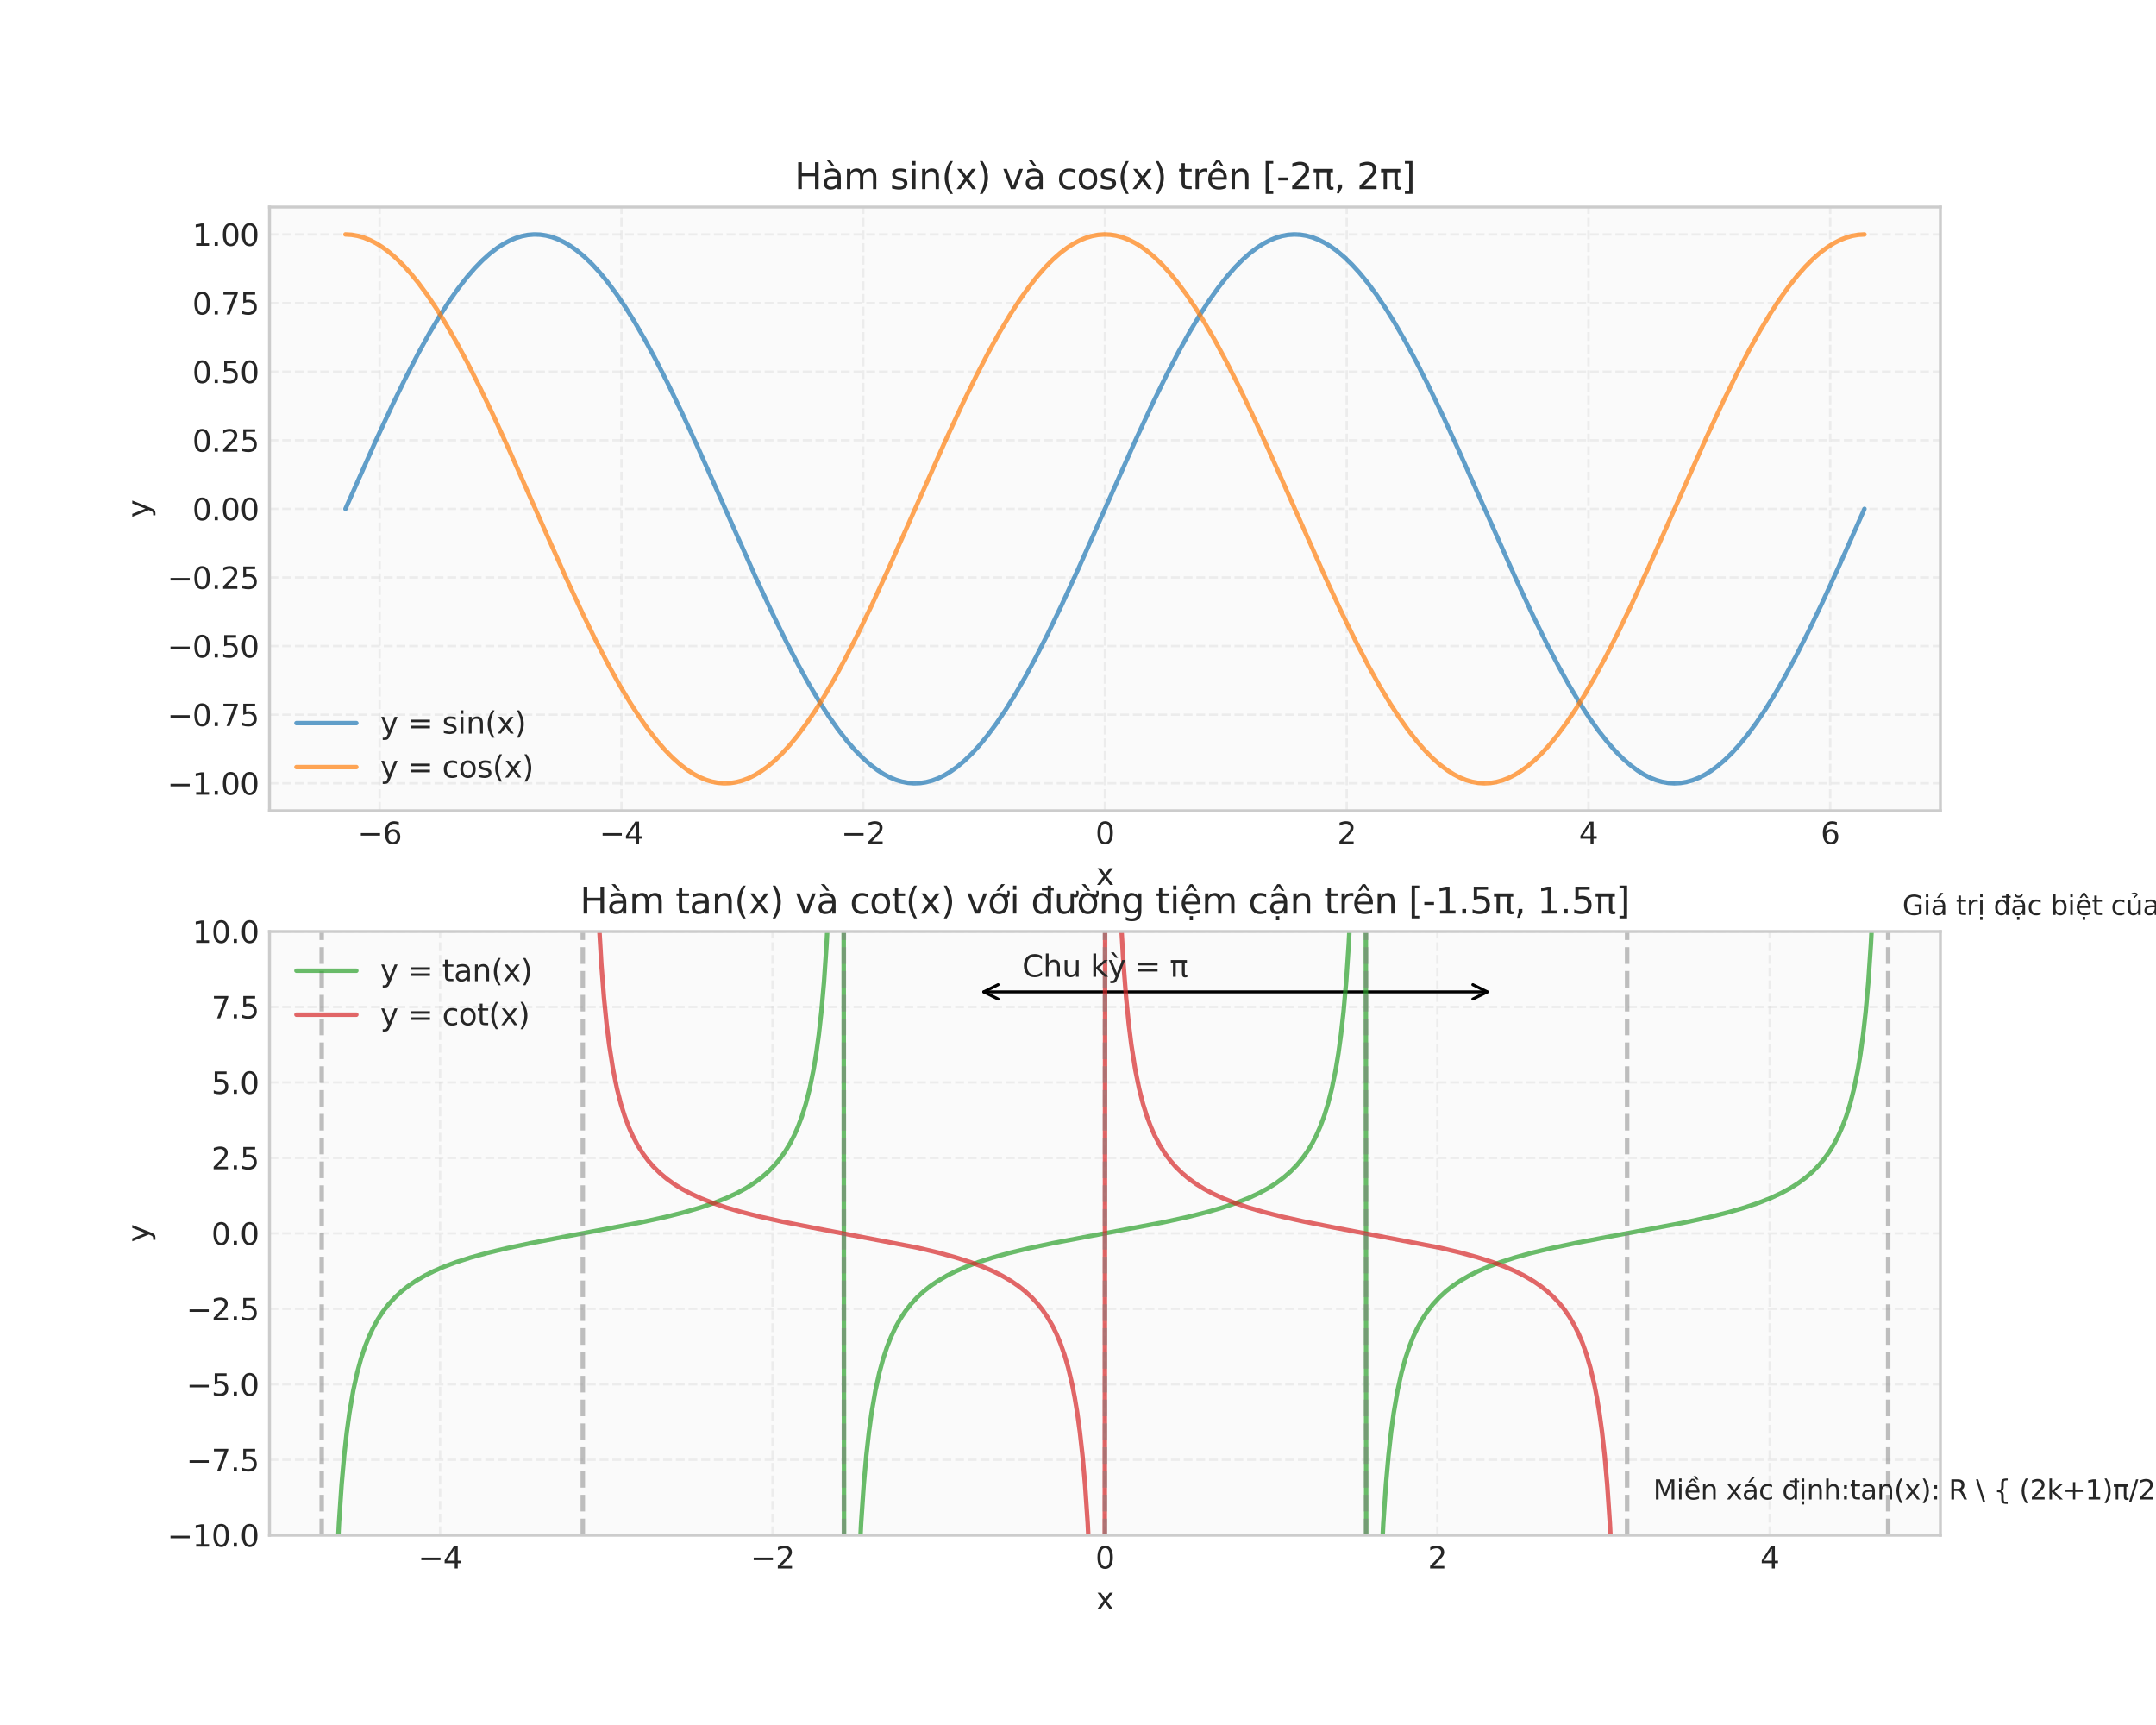 <?xml version="1.0" encoding="utf-8" standalone="no"?>
<!DOCTYPE svg PUBLIC "-//W3C//DTD SVG 1.1//EN"
  "http://www.w3.org/Graphics/SVG/1.1/DTD/svg11.dtd">
<svg xmlns:xlink="http://www.w3.org/1999/xlink" width="720pt" height="576pt" viewBox="0 0 720 576" xmlns="http://www.w3.org/2000/svg" version="1.1">
 <defs>
  <style type="text/css">*{stroke-linejoin: round; stroke-linecap: butt}</style>
 </defs>
 <g id="figure_1">
  <g id="patch_1">
   <path d="M 0 576 
L 720 576 
L 720 0 
L 0 0 
z
" style="fill: #ffffff"/>
  </g>
  <g id="axes_1">
   <g id="patch_2">
    <path d="M 90 270.72 
L 648 270.72 
L 648 69.12 
L 90 69.12 
z
" style="fill: #fafafa"/>
   </g>
   <g id="matplotlib.axis_1">
    <g id="xtick_1">
     <g id="line2d_1">
      <path d="M 126.795 270.72 
L 126.795 69.12 
" clip-path="url(#pff87683e56)" style="fill: none; stroke-dasharray: 2.96,1.28; stroke-dashoffset: 0; stroke: #cccccc; stroke-opacity: 0.3; stroke-width: 0.8"/>
     </g>
     <g id="line2d_2"/>
     <g id="text_1">
      <!-- −6 -->
      <g style="fill: #262626" transform="translate(119.424 281.818) scale(0.1 -0.1)">
       <defs>
        <path id="DejaVuSans-2212" d="M 678 2272 
L 4684 2272 
L 4684 1741 
L 678 1741 
L 678 2272 
z
" transform="scale(0.016)"/>
        <path id="DejaVuSans-36" d="M 2113 2584 
Q 1688 2584 1439 2293 
Q 1191 2003 1191 1497 
Q 1191 994 1439 701 
Q 1688 409 2113 409 
Q 2538 409 2786 701 
Q 3034 994 3034 1497 
Q 3034 2003 2786 2293 
Q 2538 2584 2113 2584 
z
M 3366 4563 
L 3366 3988 
Q 3128 4100 2886 4159 
Q 2644 4219 2406 4219 
Q 1781 4219 1451 3797 
Q 1122 3375 1075 2522 
Q 1259 2794 1537 2939 
Q 1816 3084 2150 3084 
Q 2853 3084 3261 2657 
Q 3669 2231 3669 1497 
Q 3669 778 3244 343 
Q 2819 -91 2113 -91 
Q 1303 -91 875 529 
Q 447 1150 447 2328 
Q 447 3434 972 4092 
Q 1497 4750 2381 4750 
Q 2619 4750 2861 4703 
Q 3103 4656 3366 4563 
z
" transform="scale(0.016)"/>
       </defs>
       <use xlink:href="#DejaVuSans-2212"/>
       <use xlink:href="#DejaVuSans-36" transform="translate(83.789 0)"/>
      </g>
     </g>
    </g>
    <g id="xtick_2">
     <g id="line2d_3">
      <path d="M 207.53 270.72 
L 207.53 69.12 
" clip-path="url(#pff87683e56)" style="fill: none; stroke-dasharray: 2.96,1.28; stroke-dashoffset: 0; stroke: #cccccc; stroke-opacity: 0.3; stroke-width: 0.8"/>
     </g>
     <g id="line2d_4"/>
     <g id="text_2">
      <!-- −4 -->
      <g style="fill: #262626" transform="translate(200.159 281.818) scale(0.1 -0.1)">
       <defs>
        <path id="DejaVuSans-34" d="M 2419 4116 
L 825 1625 
L 2419 1625 
L 2419 4116 
z
M 2253 4666 
L 3047 4666 
L 3047 1625 
L 3713 1625 
L 3713 1100 
L 3047 1100 
L 3047 0 
L 2419 0 
L 2419 1100 
L 313 1100 
L 313 1709 
L 2253 4666 
z
" transform="scale(0.016)"/>
       </defs>
       <use xlink:href="#DejaVuSans-2212"/>
       <use xlink:href="#DejaVuSans-34" transform="translate(83.789 0)"/>
      </g>
     </g>
    </g>
    <g id="xtick_3">
     <g id="line2d_5">
      <path d="M 288.265 270.72 
L 288.265 69.12 
" clip-path="url(#pff87683e56)" style="fill: none; stroke-dasharray: 2.96,1.28; stroke-dashoffset: 0; stroke: #cccccc; stroke-opacity: 0.3; stroke-width: 0.8"/>
     </g>
     <g id="line2d_6"/>
     <g id="text_3">
      <!-- −2 -->
      <g style="fill: #262626" transform="translate(280.894 281.818) scale(0.1 -0.1)">
       <defs>
        <path id="DejaVuSans-32" d="M 1228 531 
L 3431 531 
L 3431 0 
L 469 0 
L 469 531 
Q 828 903 1448 1529 
Q 2069 2156 2228 2338 
Q 2531 2678 2651 2914 
Q 2772 3150 2772 3378 
Q 2772 3750 2511 3984 
Q 2250 4219 1831 4219 
Q 1534 4219 1204 4116 
Q 875 4013 500 3803 
L 500 4441 
Q 881 4594 1212 4672 
Q 1544 4750 1819 4750 
Q 2544 4750 2975 4387 
Q 3406 4025 3406 3419 
Q 3406 3131 3298 2873 
Q 3191 2616 2906 2266 
Q 2828 2175 2409 1742 
Q 1991 1309 1228 531 
z
" transform="scale(0.016)"/>
       </defs>
       <use xlink:href="#DejaVuSans-2212"/>
       <use xlink:href="#DejaVuSans-32" transform="translate(83.789 0)"/>
      </g>
     </g>
    </g>
    <g id="xtick_4">
     <g id="line2d_7">
      <path d="M 369 270.72 
L 369 69.12 
" clip-path="url(#pff87683e56)" style="fill: none; stroke-dasharray: 2.96,1.28; stroke-dashoffset: 0; stroke: #cccccc; stroke-opacity: 0.3; stroke-width: 0.8"/>
     </g>
     <g id="line2d_8"/>
     <g id="text_4">
      <!-- 0 -->
      <g style="fill: #262626" transform="translate(365.819 281.818) scale(0.1 -0.1)">
       <defs>
        <path id="DejaVuSans-30" d="M 2034 4250 
Q 1547 4250 1301 3770 
Q 1056 3291 1056 2328 
Q 1056 1369 1301 889 
Q 1547 409 2034 409 
Q 2525 409 2770 889 
Q 3016 1369 3016 2328 
Q 3016 3291 2770 3770 
Q 2525 4250 2034 4250 
z
M 2034 4750 
Q 2819 4750 3233 4129 
Q 3647 3509 3647 2328 
Q 3647 1150 3233 529 
Q 2819 -91 2034 -91 
Q 1250 -91 836 529 
Q 422 1150 422 2328 
Q 422 3509 836 4129 
Q 1250 4750 2034 4750 
z
" transform="scale(0.016)"/>
       </defs>
       <use xlink:href="#DejaVuSans-30"/>
      </g>
     </g>
    </g>
    <g id="xtick_5">
     <g id="line2d_9">
      <path d="M 449.735 270.72 
L 449.735 69.12 
" clip-path="url(#pff87683e56)" style="fill: none; stroke-dasharray: 2.96,1.28; stroke-dashoffset: 0; stroke: #cccccc; stroke-opacity: 0.3; stroke-width: 0.8"/>
     </g>
     <g id="line2d_10"/>
     <g id="text_5">
      <!-- 2 -->
      <g style="fill: #262626" transform="translate(446.554 281.818) scale(0.1 -0.1)">
       <use xlink:href="#DejaVuSans-32"/>
      </g>
     </g>
    </g>
    <g id="xtick_6">
     <g id="line2d_11">
      <path d="M 530.47 270.72 
L 530.47 69.12 
" clip-path="url(#pff87683e56)" style="fill: none; stroke-dasharray: 2.96,1.28; stroke-dashoffset: 0; stroke: #cccccc; stroke-opacity: 0.3; stroke-width: 0.8"/>
     </g>
     <g id="line2d_12"/>
     <g id="text_6">
      <!-- 4 -->
      <g style="fill: #262626" transform="translate(527.289 281.818) scale(0.1 -0.1)">
       <use xlink:href="#DejaVuSans-34"/>
      </g>
     </g>
    </g>
    <g id="xtick_7">
     <g id="line2d_13">
      <path d="M 611.205 270.72 
L 611.205 69.12 
" clip-path="url(#pff87683e56)" style="fill: none; stroke-dasharray: 2.96,1.28; stroke-dashoffset: 0; stroke: #cccccc; stroke-opacity: 0.3; stroke-width: 0.8"/>
     </g>
     <g id="line2d_14"/>
     <g id="text_7">
      <!-- 6 -->
      <g style="fill: #262626" transform="translate(608.024 281.818) scale(0.1 -0.1)">
       <use xlink:href="#DejaVuSans-36"/>
      </g>
     </g>
    </g>
    <g id="text_8">
     <!-- x -->
     <g style="fill: #262626" transform="translate(366.041 295.497) scale(0.1 -0.1)">
      <defs>
       <path id="DejaVuSans-78" d="M 3513 3500 
L 2247 1797 
L 3578 0 
L 2900 0 
L 1881 1375 
L 863 0 
L 184 0 
L 1544 1831 
L 300 3500 
L 978 3500 
L 1906 2253 
L 2834 3500 
L 3513 3500 
z
" transform="scale(0.016)"/>
      </defs>
      <use xlink:href="#DejaVuSans-78"/>
     </g>
    </g>
   </g>
   <g id="matplotlib.axis_2">
    <g id="ytick_1">
     <g id="line2d_15">
      <path d="M 90 261.556 
L 648 261.556 
" clip-path="url(#pff87683e56)" style="fill: none; stroke-dasharray: 2.96,1.28; stroke-dashoffset: 0; stroke: #cccccc; stroke-opacity: 0.3; stroke-width: 0.8"/>
     </g>
     <g id="line2d_16"/>
     <g id="text_9">
      <!-- −1.00 -->
      <g style="fill: #262626" transform="translate(55.855 265.356) scale(0.1 -0.1)">
       <defs>
        <path id="DejaVuSans-31" d="M 794 531 
L 1825 531 
L 1825 4091 
L 703 3866 
L 703 4441 
L 1819 4666 
L 2450 4666 
L 2450 531 
L 3481 531 
L 3481 0 
L 794 0 
L 794 531 
z
" transform="scale(0.016)"/>
        <path id="DejaVuSans-2e" d="M 684 794 
L 1344 794 
L 1344 0 
L 684 0 
L 684 794 
z
" transform="scale(0.016)"/>
       </defs>
       <use xlink:href="#DejaVuSans-2212"/>
       <use xlink:href="#DejaVuSans-31" transform="translate(83.789 0)"/>
       <use xlink:href="#DejaVuSans-2e" transform="translate(147.412 0)"/>
       <use xlink:href="#DejaVuSans-30" transform="translate(179.199 0)"/>
       <use xlink:href="#DejaVuSans-30" transform="translate(242.822 0)"/>
      </g>
     </g>
    </g>
    <g id="ytick_2">
     <g id="line2d_17">
      <path d="M 90 238.647 
L 648 238.647 
" clip-path="url(#pff87683e56)" style="fill: none; stroke-dasharray: 2.96,1.28; stroke-dashoffset: 0; stroke: #cccccc; stroke-opacity: 0.3; stroke-width: 0.8"/>
     </g>
     <g id="line2d_18"/>
     <g id="text_10">
      <!-- −0.75 -->
      <g style="fill: #262626" transform="translate(55.855 242.447) scale(0.1 -0.1)">
       <defs>
        <path id="DejaVuSans-37" d="M 525 4666 
L 3525 4666 
L 3525 4397 
L 1831 0 
L 1172 0 
L 2766 4134 
L 525 4134 
L 525 4666 
z
" transform="scale(0.016)"/>
        <path id="DejaVuSans-35" d="M 691 4666 
L 3169 4666 
L 3169 4134 
L 1269 4134 
L 1269 2991 
Q 1406 3038 1543 3061 
Q 1681 3084 1819 3084 
Q 2600 3084 3056 2656 
Q 3513 2228 3513 1497 
Q 3513 744 3044 326 
Q 2575 -91 1722 -91 
Q 1428 -91 1123 -41 
Q 819 9 494 109 
L 494 744 
Q 775 591 1075 516 
Q 1375 441 1709 441 
Q 2250 441 2565 725 
Q 2881 1009 2881 1497 
Q 2881 1984 2565 2268 
Q 2250 2553 1709 2553 
Q 1456 2553 1204 2497 
Q 953 2441 691 2322 
L 691 4666 
z
" transform="scale(0.016)"/>
       </defs>
       <use xlink:href="#DejaVuSans-2212"/>
       <use xlink:href="#DejaVuSans-30" transform="translate(83.789 0)"/>
       <use xlink:href="#DejaVuSans-2e" transform="translate(147.412 0)"/>
       <use xlink:href="#DejaVuSans-37" transform="translate(179.199 0)"/>
       <use xlink:href="#DejaVuSans-35" transform="translate(242.822 0)"/>
      </g>
     </g>
    </g>
    <g id="ytick_3">
     <g id="line2d_19">
      <path d="M 90 215.738 
L 648 215.738 
" clip-path="url(#pff87683e56)" style="fill: none; stroke-dasharray: 2.96,1.28; stroke-dashoffset: 0; stroke: #cccccc; stroke-opacity: 0.3; stroke-width: 0.8"/>
     </g>
     <g id="line2d_20"/>
     <g id="text_11">
      <!-- −0.50 -->
      <g style="fill: #262626" transform="translate(55.855 219.537) scale(0.1 -0.1)">
       <use xlink:href="#DejaVuSans-2212"/>
       <use xlink:href="#DejaVuSans-30" transform="translate(83.789 0)"/>
       <use xlink:href="#DejaVuSans-2e" transform="translate(147.412 0)"/>
       <use xlink:href="#DejaVuSans-35" transform="translate(179.199 0)"/>
       <use xlink:href="#DejaVuSans-30" transform="translate(242.822 0)"/>
      </g>
     </g>
    </g>
    <g id="ytick_4">
     <g id="line2d_21">
      <path d="M 90 192.829 
L 648 192.829 
" clip-path="url(#pff87683e56)" style="fill: none; stroke-dasharray: 2.96,1.28; stroke-dashoffset: 0; stroke: #cccccc; stroke-opacity: 0.3; stroke-width: 0.8"/>
     </g>
     <g id="line2d_22"/>
     <g id="text_12">
      <!-- −0.25 -->
      <g style="fill: #262626" transform="translate(55.855 196.628) scale(0.1 -0.1)">
       <use xlink:href="#DejaVuSans-2212"/>
       <use xlink:href="#DejaVuSans-30" transform="translate(83.789 0)"/>
       <use xlink:href="#DejaVuSans-2e" transform="translate(147.412 0)"/>
       <use xlink:href="#DejaVuSans-32" transform="translate(179.199 0)"/>
       <use xlink:href="#DejaVuSans-35" transform="translate(242.822 0)"/>
      </g>
     </g>
    </g>
    <g id="ytick_5">
     <g id="line2d_23">
      <path d="M 90 169.92 
L 648 169.92 
" clip-path="url(#pff87683e56)" style="fill: none; stroke-dasharray: 2.96,1.28; stroke-dashoffset: 0; stroke: #cccccc; stroke-opacity: 0.3; stroke-width: 0.8"/>
     </g>
     <g id="line2d_24"/>
     <g id="text_13">
      <!-- 0.00 -->
      <g style="fill: #262626" transform="translate(64.234 173.719) scale(0.1 -0.1)">
       <use xlink:href="#DejaVuSans-30"/>
       <use xlink:href="#DejaVuSans-2e" transform="translate(63.623 0)"/>
       <use xlink:href="#DejaVuSans-30" transform="translate(95.41 0)"/>
       <use xlink:href="#DejaVuSans-30" transform="translate(159.033 0)"/>
      </g>
     </g>
    </g>
    <g id="ytick_6">
     <g id="line2d_25">
      <path d="M 90 147.011 
L 648 147.011 
" clip-path="url(#pff87683e56)" style="fill: none; stroke-dasharray: 2.96,1.28; stroke-dashoffset: 0; stroke: #cccccc; stroke-opacity: 0.3; stroke-width: 0.8"/>
     </g>
     <g id="line2d_26"/>
     <g id="text_14">
      <!-- 0.25 -->
      <g style="fill: #262626" transform="translate(64.234 150.81) scale(0.1 -0.1)">
       <use xlink:href="#DejaVuSans-30"/>
       <use xlink:href="#DejaVuSans-2e" transform="translate(63.623 0)"/>
       <use xlink:href="#DejaVuSans-32" transform="translate(95.41 0)"/>
       <use xlink:href="#DejaVuSans-35" transform="translate(159.033 0)"/>
      </g>
     </g>
    </g>
    <g id="ytick_7">
     <g id="line2d_27">
      <path d="M 90 124.102 
L 648 124.102 
" clip-path="url(#pff87683e56)" style="fill: none; stroke-dasharray: 2.96,1.28; stroke-dashoffset: 0; stroke: #cccccc; stroke-opacity: 0.3; stroke-width: 0.8"/>
     </g>
     <g id="line2d_28"/>
     <g id="text_15">
      <!-- 0.50 -->
      <g style="fill: #262626" transform="translate(64.234 127.901) scale(0.1 -0.1)">
       <use xlink:href="#DejaVuSans-30"/>
       <use xlink:href="#DejaVuSans-2e" transform="translate(63.623 0)"/>
       <use xlink:href="#DejaVuSans-35" transform="translate(95.41 0)"/>
       <use xlink:href="#DejaVuSans-30" transform="translate(159.033 0)"/>
      </g>
     </g>
    </g>
    <g id="ytick_8">
     <g id="line2d_29">
      <path d="M 90 101.193 
L 648 101.193 
" clip-path="url(#pff87683e56)" style="fill: none; stroke-dasharray: 2.96,1.28; stroke-dashoffset: 0; stroke: #cccccc; stroke-opacity: 0.3; stroke-width: 0.8"/>
     </g>
     <g id="line2d_30"/>
     <g id="text_16">
      <!-- 0.75 -->
      <g style="fill: #262626" transform="translate(64.234 104.992) scale(0.1 -0.1)">
       <use xlink:href="#DejaVuSans-30"/>
       <use xlink:href="#DejaVuSans-2e" transform="translate(63.623 0)"/>
       <use xlink:href="#DejaVuSans-37" transform="translate(95.41 0)"/>
       <use xlink:href="#DejaVuSans-35" transform="translate(159.033 0)"/>
      </g>
     </g>
    </g>
    <g id="ytick_9">
     <g id="line2d_31">
      <path d="M 90 78.284 
L 648 78.284 
" clip-path="url(#pff87683e56)" style="fill: none; stroke-dasharray: 2.96,1.28; stroke-dashoffset: 0; stroke: #cccccc; stroke-opacity: 0.3; stroke-width: 0.8"/>
     </g>
     <g id="line2d_32"/>
     <g id="text_17">
      <!-- 1.00 -->
      <g style="fill: #262626" transform="translate(64.234 82.083) scale(0.1 -0.1)">
       <use xlink:href="#DejaVuSans-31"/>
       <use xlink:href="#DejaVuSans-2e" transform="translate(63.623 0)"/>
       <use xlink:href="#DejaVuSans-30" transform="translate(95.41 0)"/>
       <use xlink:href="#DejaVuSans-30" transform="translate(159.033 0)"/>
      </g>
     </g>
    </g>
    <g id="text_18">
     <!-- y -->
     <g style="fill: #262626" transform="translate(49.775 172.879) rotate(-90) scale(0.1 -0.1)">
      <defs>
       <path id="DejaVuSans-79" d="M 2059 -325 
Q 1816 -950 1584 -1140 
Q 1353 -1331 966 -1331 
L 506 -1331 
L 506 -850 
L 844 -850 
Q 1081 -850 1212 -737 
Q 1344 -625 1503 -206 
L 1606 56 
L 191 3500 
L 800 3500 
L 1894 763 
L 2988 3500 
L 3597 3500 
L 2059 -325 
z
" transform="scale(0.016)"/>
      </defs>
      <use xlink:href="#DejaVuSans-79"/>
     </g>
    </g>
   </g>
   <g id="line2d_33">
    <path d="M 115.364 169.92 
L 125.519 147.109 
L 131.105 135.085 
L 135.675 125.733 
L 139.737 117.892 
L 143.292 111.46 
L 146.846 105.481 
L 149.893 100.752 
L 152.939 96.416 
L 155.986 92.499 
L 158.525 89.571 
L 161.064 86.961 
L 163.603 84.678 
L 166.142 82.733 
L 168.173 81.425 
L 170.204 80.34 
L 172.235 79.483 
L 174.266 78.854 
L 176.297 78.456 
L 178.328 78.289 
L 180.36 78.354 
L 182.391 78.651 
L 184.422 79.179 
L 186.453 79.937 
L 188.484 80.923 
L 190.515 82.133 
L 192.546 83.566 
L 195.085 85.664 
L 197.624 88.096 
L 200.163 90.85 
L 202.702 93.918 
L 205.749 97.994 
L 208.795 102.48 
L 211.842 107.35 
L 215.396 113.48 
L 218.951 120.048 
L 223.013 128.023 
L 227.583 137.498 
L 233.169 149.629 
L 241.293 167.903 
L 252.464 193.01 
L 258.05 205.021 
L 262.62 214.359 
L 266.682 222.185 
L 270.237 228.602 
L 273.791 234.564 
L 276.838 239.277 
L 279.885 243.595 
L 282.931 247.494 
L 285.47 250.407 
L 288.009 253.001 
L 290.548 255.267 
L 293.087 257.195 
L 295.118 258.49 
L 297.149 259.56 
L 299.18 260.403 
L 301.211 261.018 
L 303.242 261.401 
L 305.274 261.554 
L 307.305 261.474 
L 309.336 261.162 
L 311.367 260.62 
L 313.398 259.848 
L 315.429 258.848 
L 317.46 257.624 
L 319.491 256.177 
L 322.03 254.062 
L 324.569 251.614 
L 327.108 248.844 
L 329.647 245.761 
L 332.694 241.667 
L 335.74 237.164 
L 338.787 232.279 
L 342.342 226.132 
L 345.896 219.551 
L 349.958 211.561 
L 354.528 202.073 
L 360.114 189.93 
L 368.238 171.649 
L 379.409 146.551 
L 384.995 134.553 
L 389.565 125.229 
L 393.627 117.419 
L 397.182 111.017 
L 400.736 105.072 
L 403.783 100.375 
L 406.83 96.074 
L 409.876 92.193 
L 412.415 89.296 
L 414.954 86.718 
L 417.493 84.469 
L 420.032 82.557 
L 422.063 81.277 
L 424.094 80.221 
L 426.125 79.392 
L 428.156 78.792 
L 430.188 78.422 
L 432.219 78.285 
L 434.25 78.379 
L 436.281 78.705 
L 438.312 79.262 
L 440.343 80.048 
L 442.374 81.062 
L 444.405 82.3 
L 446.437 83.761 
L 448.975 85.893 
L 451.514 88.357 
L 454.053 91.143 
L 456.592 94.241 
L 459.639 98.353 
L 462.686 102.872 
L 465.732 107.773 
L 469.287 113.936 
L 472.841 120.532 
L 476.903 128.536 
L 481.473 138.038 
L 487.059 150.192 
L 495.183 168.479 
L 506.355 193.568 
L 511.94 205.553 
L 516.51 214.862 
L 520.572 222.657 
L 524.127 229.043 
L 527.681 234.971 
L 530.728 239.652 
L 533.775 243.937 
L 536.821 247.8 
L 539.36 250.681 
L 541.899 253.243 
L 544.438 255.475 
L 546.977 257.369 
L 549.008 258.636 
L 551.039 259.678 
L 553.07 260.493 
L 555.102 261.078 
L 557.133 261.433 
L 559.164 261.556 
L 561.195 261.448 
L 563.226 261.107 
L 565.257 260.536 
L 567.288 259.735 
L 569.319 258.708 
L 571.351 257.455 
L 573.382 255.981 
L 575.921 253.832 
L 578.459 251.352 
L 580.998 248.549 
L 583.537 245.436 
L 586.584 241.307 
L 589.631 236.771 
L 592.677 231.855 
L 596.232 225.676 
L 599.786 219.065 
L 603.848 211.046 
L 608.419 201.532 
L 614.004 189.367 
L 622.129 171.073 
L 622.636 169.92 
L 622.636 169.92 
" clip-path="url(#pff87683e56)" style="fill: none; stroke: #1f77b4; stroke-opacity: 0.7; stroke-width: 1.5; stroke-linecap: round"/>
   </g>
   <g id="line2d_34">
    <path d="M 115.364 78.284 
L 117.395 78.4 
L 119.426 78.747 
L 121.457 79.326 
L 123.488 80.133 
L 125.519 81.168 
L 127.55 82.428 
L 129.581 83.909 
L 132.12 86.066 
L 134.659 88.555 
L 137.198 91.365 
L 139.737 94.486 
L 142.784 98.624 
L 145.83 103.167 
L 148.877 108.091 
L 152.432 114.278 
L 155.986 120.897 
L 160.048 128.923 
L 164.618 138.443 
L 170.204 150.614 
L 178.836 170.064 
L 188.992 192.871 
L 194.577 204.888 
L 199.147 214.233 
L 203.21 222.067 
L 206.764 228.491 
L 210.319 234.462 
L 213.365 239.183 
L 216.412 243.51 
L 219.459 247.418 
L 221.998 250.338 
L 224.536 252.94 
L 227.075 255.214 
L 229.614 257.151 
L 231.645 258.453 
L 233.676 259.53 
L 235.708 260.38 
L 237.739 261.002 
L 239.77 261.393 
L 241.801 261.552 
L 243.832 261.48 
L 245.863 261.176 
L 247.894 260.64 
L 249.925 259.876 
L 251.957 258.883 
L 253.988 257.665 
L 256.019 256.226 
L 258.558 254.119 
L 261.097 251.68 
L 263.636 248.917 
L 266.174 245.842 
L 269.221 241.756 
L 272.268 237.262 
L 275.314 232.384 
L 278.869 226.246 
L 282.423 219.672 
L 286.486 211.689 
L 291.056 202.207 
L 296.641 190.07 
L 304.766 171.793 
L 315.937 146.69 
L 321.523 134.686 
L 326.093 125.355 
L 330.155 117.537 
L 333.709 111.128 
L 337.264 105.174 
L 340.31 100.469 
L 343.357 96.159 
L 346.404 92.269 
L 348.943 89.364 
L 351.482 86.778 
L 354.02 84.521 
L 356.559 82.601 
L 358.591 81.314 
L 360.622 80.25 
L 362.653 79.414 
L 364.684 78.807 
L 366.715 78.43 
L 368.746 78.285 
L 370.777 78.372 
L 372.808 78.691 
L 374.839 79.241 
L 376.871 80.02 
L 378.902 81.027 
L 380.933 82.258 
L 382.964 83.712 
L 385.503 85.835 
L 388.042 88.291 
L 390.581 91.07 
L 393.12 94.16 
L 396.166 98.263 
L 399.213 102.774 
L 402.26 107.667 
L 405.814 113.822 
L 409.369 120.411 
L 413.431 128.408 
L 418.001 137.903 
L 423.586 150.051 
L 431.711 168.335 
L 442.882 193.428 
L 448.468 205.42 
L 453.038 214.736 
L 457.1 222.54 
L 460.654 228.933 
L 464.209 234.869 
L 467.256 239.559 
L 470.302 243.852 
L 473.349 247.724 
L 475.888 250.613 
L 478.427 253.183 
L 480.966 255.423 
L 483.505 257.326 
L 485.536 258.6 
L 487.567 259.649 
L 489.598 260.471 
L 491.629 261.063 
L 493.66 261.426 
L 495.691 261.556 
L 497.722 261.455 
L 499.753 261.121 
L 501.785 260.557 
L 503.816 259.764 
L 505.847 258.743 
L 507.878 257.497 
L 509.909 256.03 
L 512.448 253.89 
L 514.987 251.418 
L 517.526 248.623 
L 520.065 245.517 
L 523.111 241.397 
L 526.158 236.87 
L 529.205 231.961 
L 532.759 225.79 
L 536.314 219.187 
L 540.376 211.175 
L 544.946 201.667 
L 550.532 189.508 
L 558.656 171.217 
L 569.827 146.133 
L 575.413 134.155 
L 579.983 124.853 
L 584.045 117.065 
L 587.6 110.687 
L 591.154 104.768 
L 594.201 100.094 
L 597.247 95.819 
L 600.294 91.965 
L 602.833 89.091 
L 605.372 86.537 
L 607.911 84.313 
L 610.45 82.428 
L 612.481 81.168 
L 614.512 80.133 
L 616.543 79.326 
L 618.574 78.747 
L 620.605 78.4 
L 622.636 78.284 
L 622.636 78.284 
" clip-path="url(#pff87683e56)" style="fill: none; stroke: #ff7f0e; stroke-opacity: 0.7; stroke-width: 1.5; stroke-linecap: round"/>
   </g>
   <g id="patch_3">
    <path d="M 90 270.72 
L 90 69.12 
" style="fill: none; stroke: #cccccc; stroke-linejoin: miter; stroke-linecap: square"/>
   </g>
   <g id="patch_4">
    <path d="M 648 270.72 
L 648 69.12 
" style="fill: none; stroke: #cccccc; stroke-linejoin: miter; stroke-linecap: square"/>
   </g>
   <g id="patch_5">
    <path d="M 90 270.72 
L 648 270.72 
" style="fill: none; stroke: #cccccc; stroke-linejoin: miter; stroke-linecap: square"/>
   </g>
   <g id="patch_6">
    <path d="M 90 69.12 
L 648 69.12 
" style="fill: none; stroke: #cccccc; stroke-linejoin: miter; stroke-linecap: square"/>
   </g>
   <g id="text_19">
    <!-- Giá trị đặc biệt của sin(x):sin(0)=0, sin(π/6)=1/2, sin(π/4)=√2/2, sin(π/3)=√3/2, sin(π/2)=1Giá trị đặc biệt của cos(x):cos(0)=1, cos(π/6)=√3/2, cos(π/4)=√2/2, cos(π/3)=1/2, cos(π/2)=0Chu kỳ: 2π, Miền xác định: R -->
    <g style="fill: #262626" transform="translate(635.318 305.503) scale(0.09 -0.09)">
     <defs>
      <path id="DejaVuSans-47" d="M 3809 666 
L 3809 1919 
L 2778 1919 
L 2778 2438 
L 4434 2438 
L 4434 434 
Q 4069 175 3628 42 
Q 3188 -91 2688 -91 
Q 1594 -91 976 548 
Q 359 1188 359 2328 
Q 359 3472 976 4111 
Q 1594 4750 2688 4750 
Q 3144 4750 3555 4637 
Q 3966 4525 4313 4306 
L 4313 3634 
Q 3963 3931 3569 4081 
Q 3175 4231 2741 4231 
Q 1884 4231 1454 3753 
Q 1025 3275 1025 2328 
Q 1025 1384 1454 906 
Q 1884 428 2741 428 
Q 3075 428 3337 486 
Q 3600 544 3809 666 
z
" transform="scale(0.016)"/>
      <path id="DejaVuSans-69" d="M 603 3500 
L 1178 3500 
L 1178 0 
L 603 0 
L 603 3500 
z
M 603 4863 
L 1178 4863 
L 1178 4134 
L 603 4134 
L 603 4863 
z
" transform="scale(0.016)"/>
      <path id="DejaVuSans-e1" d="M 2194 1759 
Q 1497 1759 1228 1600 
Q 959 1441 959 1056 
Q 959 750 1161 570 
Q 1363 391 1709 391 
Q 2188 391 2477 730 
Q 2766 1069 2766 1631 
L 2766 1759 
L 2194 1759 
z
M 3341 1997 
L 3341 0 
L 2766 0 
L 2766 531 
Q 2569 213 2275 61 
Q 1981 -91 1556 -91 
Q 1019 -91 701 211 
Q 384 513 384 1019 
Q 384 1609 779 1909 
Q 1175 2209 1959 2209 
L 2766 2209 
L 2766 2266 
Q 2766 2663 2505 2880 
Q 2244 3097 1772 3097 
Q 1472 3097 1187 3025 
Q 903 2953 641 2809 
L 641 3341 
Q 956 3463 1253 3523 
Q 1550 3584 1831 3584 
Q 2591 3584 2966 3190 
Q 3341 2797 3341 1997 
z
M 2290 5119 
L 2912 5119 
L 1894 3944 
L 1415 3944 
L 2290 5119 
z
" transform="scale(0.016)"/>
      <path id="DejaVuSans-20" transform="scale(0.016)"/>
      <path id="DejaVuSans-74" d="M 1172 4494 
L 1172 3500 
L 2356 3500 
L 2356 3053 
L 1172 3053 
L 1172 1153 
Q 1172 725 1289 603 
Q 1406 481 1766 481 
L 2356 481 
L 2356 0 
L 1766 0 
Q 1100 0 847 248 
Q 594 497 594 1153 
L 594 3053 
L 172 3053 
L 172 3500 
L 594 3500 
L 594 4494 
L 1172 4494 
z
" transform="scale(0.016)"/>
      <path id="DejaVuSans-72" d="M 2631 2963 
Q 2534 3019 2420 3045 
Q 2306 3072 2169 3072 
Q 1681 3072 1420 2755 
Q 1159 2438 1159 1844 
L 1159 0 
L 581 0 
L 581 3500 
L 1159 3500 
L 1159 2956 
Q 1341 3275 1631 3429 
Q 1922 3584 2338 3584 
Q 2397 3584 2469 3576 
Q 2541 3569 2628 3553 
L 2631 2963 
z
" transform="scale(0.016)"/>
      <path id="DejaVuSans-1ecb" d="M 603 3500 
L 1178 3500 
L 1178 0 
L 603 0 
L 603 3500 
z
M 603 4863 
L 1178 4863 
L 1178 4134 
L 603 4134 
L 603 4863 
z
M 594 -441 
L 1169 -441 
L 1169 -1172 
L 594 -1172 
L 594 -441 
z
" transform="scale(0.016)"/>
      <path id="DejaVuSans-111" d="M 2906 2969 
L 2906 4013 
L 1888 4013 
L 1888 4403 
L 2906 4403 
L 2906 4863 
L 3481 4863 
L 3481 4403 
L 3963 4403 
L 3963 4013 
L 3481 4013 
L 3481 0 
L 2906 0 
L 2906 525 
Q 2725 213 2448 61 
Q 2172 -91 1784 -91 
Q 1150 -91 751 415 
Q 353 922 353 1747 
Q 353 2572 751 3078 
Q 1150 3584 1784 3584 
Q 2172 3584 2448 3432 
Q 2725 3281 2906 2969 
z
M 947 1747 
Q 947 1113 1208 752 
Q 1469 391 1925 391 
Q 2381 391 2643 752 
Q 2906 1113 2906 1747 
Q 2906 2381 2643 2742 
Q 2381 3103 1925 3103 
Q 1469 3103 1208 2742 
Q 947 2381 947 1747 
z
" transform="scale(0.016)"/>
      <path id="DejaVuSans-1eb7" d="M 870 4897 
L 1239 4897 
Q 1273 4663 1424 4545 
Q 1576 4428 1848 4428 
Q 2117 4428 2267 4544 
Q 2417 4660 2457 4897 
L 2826 4897 
Q 2795 4450 2548 4225 
Q 2301 4000 1848 4000 
Q 1395 4000 1148 4225 
Q 901 4450 870 4897 
z
M 2194 1759 
Q 1497 1759 1228 1600 
Q 959 1441 959 1056 
Q 959 750 1161 570 
Q 1363 391 1709 391 
Q 2188 391 2477 730 
Q 2766 1069 2766 1631 
L 2766 1759 
L 2194 1759 
z
M 3341 1997 
L 3341 0 
L 2766 0 
L 2766 531 
Q 2569 213 2275 61 
Q 1981 -91 1556 -91 
Q 1019 -91 701 211 
Q 384 513 384 1019 
Q 384 1609 779 1909 
Q 1175 2209 1959 2209 
L 2766 2209 
L 2766 2266 
Q 2766 2663 2505 2880 
Q 2244 3097 1772 3097 
Q 1472 3097 1187 3025 
Q 903 2953 641 2809 
L 641 3341 
Q 956 3463 1253 3523 
Q 1550 3584 1831 3584 
Q 2591 3584 2966 3190 
Q 3341 2797 3341 1997 
z
M 1466 -441 
L 2041 -441 
L 2041 -1172 
L 1466 -1172 
L 1466 -441 
z
" transform="scale(0.016)"/>
      <path id="DejaVuSans-63" d="M 3122 3366 
L 3122 2828 
Q 2878 2963 2633 3030 
Q 2388 3097 2138 3097 
Q 1578 3097 1268 2742 
Q 959 2388 959 1747 
Q 959 1106 1268 751 
Q 1578 397 2138 397 
Q 2388 397 2633 464 
Q 2878 531 3122 666 
L 3122 134 
Q 2881 22 2623 -34 
Q 2366 -91 2075 -91 
Q 1284 -91 818 406 
Q 353 903 353 1747 
Q 353 2603 823 3093 
Q 1294 3584 2113 3584 
Q 2378 3584 2631 3529 
Q 2884 3475 3122 3366 
z
" transform="scale(0.016)"/>
      <path id="DejaVuSans-62" d="M 3116 1747 
Q 3116 2381 2855 2742 
Q 2594 3103 2138 3103 
Q 1681 3103 1420 2742 
Q 1159 2381 1159 1747 
Q 1159 1113 1420 752 
Q 1681 391 2138 391 
Q 2594 391 2855 752 
Q 3116 1113 3116 1747 
z
M 1159 2969 
Q 1341 3281 1617 3432 
Q 1894 3584 2278 3584 
Q 2916 3584 3314 3078 
Q 3713 2572 3713 1747 
Q 3713 922 3314 415 
Q 2916 -91 2278 -91 
Q 1894 -91 1617 61 
Q 1341 213 1159 525 
L 1159 0 
L 581 0 
L 581 4863 
L 1159 4863 
L 1159 2969 
z
" transform="scale(0.016)"/>
      <path id="DejaVuSans-1ec7" d="M 1738 -441 
L 2313 -441 
L 2313 -1172 
L 1738 -1172 
L 1738 -441 
z
M 3597 1894 
L 3597 1613 
L 953 1613 
Q 991 1019 1311 708 
Q 1631 397 2203 397 
Q 2534 397 2845 478 
Q 3156 559 3463 722 
L 3463 178 
Q 3153 47 2828 -22 
Q 2503 -91 2169 -91 
Q 1331 -91 842 396 
Q 353 884 353 1716 
Q 353 2575 817 3079 
Q 1281 3584 2069 3584 
Q 2775 3584 3186 3129 
Q 3597 2675 3597 1894 
z
M 3022 2063 
Q 3016 2534 2758 2815 
Q 2500 3097 2075 3097 
Q 1594 3097 1305 2825 
Q 1016 2553 972 2059 
L 3022 2063 
z
M 1738 -441 
L 2313 -441 
L 2313 -1172 
L 1738 -1172 
L 1738 -441 
z
M 1801 5119 
L 2263 5119 
L 3029 3944 
L 2595 3944 
L 2032 4709 
L 1470 3944 
L 1035 3944 
L 1801 5119 
z
" transform="scale(0.016)"/>
      <path id="DejaVuSans-1ee7" d="M 544 1381 
L 544 3500 
L 1119 3500 
L 1119 1403 
Q 1119 906 1312 657 
Q 1506 409 1894 409 
Q 2359 409 2629 706 
Q 2900 1003 2900 1516 
L 2900 3500 
L 3475 3500 
L 3475 0 
L 2900 0 
L 2900 538 
Q 2691 219 2414 64 
Q 2138 -91 1772 -91 
Q 1169 -91 856 284 
Q 544 659 544 1381 
z
M 1991 3584 
L 1991 3584 
z
M 1364 5025 
Q 1714 5184 2042 5184 
Q 2367 5184 2565 5051 
Q 2764 4919 2764 4709 
Q 2764 4519 2489 4316 
L 2351 4216 
Q 2242 4134 2230 4106 
Q 2208 4056 2208 3956 
L 1836 3956 
L 1836 3994 
Q 1836 4119 1883 4203 
Q 1930 4288 2089 4403 
L 2230 4509 
Q 2373 4616 2373 4741 
Q 2373 4806 2276 4862 
Q 2180 4919 1958 4919 
Q 1676 4919 1364 4756 
L 1364 5025 
z
" transform="scale(0.016)"/>
      <path id="DejaVuSans-61" d="M 2194 1759 
Q 1497 1759 1228 1600 
Q 959 1441 959 1056 
Q 959 750 1161 570 
Q 1363 391 1709 391 
Q 2188 391 2477 730 
Q 2766 1069 2766 1631 
L 2766 1759 
L 2194 1759 
z
M 3341 1997 
L 3341 0 
L 2766 0 
L 2766 531 
Q 2569 213 2275 61 
Q 1981 -91 1556 -91 
Q 1019 -91 701 211 
Q 384 513 384 1019 
Q 384 1609 779 1909 
Q 1175 2209 1959 2209 
L 2766 2209 
L 2766 2266 
Q 2766 2663 2505 2880 
Q 2244 3097 1772 3097 
Q 1472 3097 1187 3025 
Q 903 2953 641 2809 
L 641 3341 
Q 956 3463 1253 3523 
Q 1550 3584 1831 3584 
Q 2591 3584 2966 3190 
Q 3341 2797 3341 1997 
z
" transform="scale(0.016)"/>
      <path id="DejaVuSans-73" d="M 2834 3397 
L 2834 2853 
Q 2591 2978 2328 3040 
Q 2066 3103 1784 3103 
Q 1356 3103 1142 2972 
Q 928 2841 928 2578 
Q 928 2378 1081 2264 
Q 1234 2150 1697 2047 
L 1894 2003 
Q 2506 1872 2764 1633 
Q 3022 1394 3022 966 
Q 3022 478 2636 193 
Q 2250 -91 1575 -91 
Q 1294 -91 989 -36 
Q 684 19 347 128 
L 347 722 
Q 666 556 975 473 
Q 1284 391 1588 391 
Q 1994 391 2212 530 
Q 2431 669 2431 922 
Q 2431 1156 2273 1281 
Q 2116 1406 1581 1522 
L 1381 1569 
Q 847 1681 609 1914 
Q 372 2147 372 2553 
Q 372 3047 722 3315 
Q 1072 3584 1716 3584 
Q 2034 3584 2315 3537 
Q 2597 3491 2834 3397 
z
" transform="scale(0.016)"/>
      <path id="DejaVuSans-6e" d="M 3513 2113 
L 3513 0 
L 2938 0 
L 2938 2094 
Q 2938 2591 2744 2837 
Q 2550 3084 2163 3084 
Q 1697 3084 1428 2787 
Q 1159 2491 1159 1978 
L 1159 0 
L 581 0 
L 581 3500 
L 1159 3500 
L 1159 2956 
Q 1366 3272 1645 3428 
Q 1925 3584 2291 3584 
Q 2894 3584 3203 3211 
Q 3513 2838 3513 2113 
z
" transform="scale(0.016)"/>
      <path id="DejaVuSans-28" d="M 1984 4856 
Q 1566 4138 1362 3434 
Q 1159 2731 1159 2009 
Q 1159 1288 1364 580 
Q 1569 -128 1984 -844 
L 1484 -844 
Q 1016 -109 783 600 
Q 550 1309 550 2009 
Q 550 2706 781 3412 
Q 1013 4119 1484 4856 
L 1984 4856 
z
" transform="scale(0.016)"/>
      <path id="DejaVuSans-29" d="M 513 4856 
L 1013 4856 
Q 1481 4119 1714 3412 
Q 1947 2706 1947 2009 
Q 1947 1309 1714 600 
Q 1481 -109 1013 -844 
L 513 -844 
Q 928 -128 1133 580 
Q 1338 1288 1338 2009 
Q 1338 2731 1133 3434 
Q 928 4138 513 4856 
z
" transform="scale(0.016)"/>
      <path id="DejaVuSans-3a" d="M 750 794 
L 1409 794 
L 1409 0 
L 750 0 
L 750 794 
z
M 750 3309 
L 1409 3309 
L 1409 2516 
L 750 2516 
L 750 3309 
z
" transform="scale(0.016)"/>
      <path id="DejaVuSans-3d" d="M 678 2906 
L 4684 2906 
L 4684 2381 
L 678 2381 
L 678 2906 
z
M 678 1631 
L 4684 1631 
L 4684 1100 
L 678 1100 
L 678 1631 
z
" transform="scale(0.016)"/>
      <path id="DejaVuSans-2c" d="M 750 794 
L 1409 794 
L 1409 256 
L 897 -744 
L 494 -744 
L 750 256 
L 750 794 
z
" transform="scale(0.016)"/>
      <path id="DejaVuSans-3c0" d="M 231 3500 
L 3584 3500 
L 3584 2925 
L 3144 2925 
L 3144 775 
Q 3144 550 3220 451 
Q 3297 353 3469 353 
Q 3516 353 3584 361 
Q 3653 369 3675 372 
L 3675 -44 
Q 3566 -84 3450 -103 
Q 3334 -122 3219 -122 
Q 2844 -122 2700 83 
Q 2556 288 2556 838 
L 2556 2925 
L 1266 2925 
L 1266 0 
L 678 0 
L 678 2925 
L 231 2925 
L 231 3500 
z
" transform="scale(0.016)"/>
      <path id="DejaVuSans-2f" d="M 1625 4666 
L 2156 4666 
L 531 -594 
L 0 -594 
L 1625 4666 
z
" transform="scale(0.016)"/>
      <path id="DejaVuSans-221a" d="M 3488 5191 
L 4078 5191 
L 4078 4891 
L 3719 4891 
L 1863 -128 
L 1656 -128 
L 659 2631 
L 269 2491 
L 191 2741 
L 1075 3047 
L 1875 831 
L 3488 5191 
z
" transform="scale(0.016)"/>
      <path id="DejaVuSans-33" d="M 2597 2516 
Q 3050 2419 3304 2112 
Q 3559 1806 3559 1356 
Q 3559 666 3084 287 
Q 2609 -91 1734 -91 
Q 1441 -91 1130 -33 
Q 819 25 488 141 
L 488 750 
Q 750 597 1062 519 
Q 1375 441 1716 441 
Q 2309 441 2620 675 
Q 2931 909 2931 1356 
Q 2931 1769 2642 2001 
Q 2353 2234 1838 2234 
L 1294 2234 
L 1294 2753 
L 1863 2753 
Q 2328 2753 2575 2939 
Q 2822 3125 2822 3475 
Q 2822 3834 2567 4026 
Q 2313 4219 1838 4219 
Q 1578 4219 1281 4162 
Q 984 4106 628 3988 
L 628 4550 
Q 988 4650 1302 4700 
Q 1616 4750 1894 4750 
Q 2613 4750 3031 4423 
Q 3450 4097 3450 3541 
Q 3450 3153 3228 2886 
Q 3006 2619 2597 2516 
z
" transform="scale(0.016)"/>
      <path id="DejaVuSans-6f" d="M 1959 3097 
Q 1497 3097 1228 2736 
Q 959 2375 959 1747 
Q 959 1119 1226 758 
Q 1494 397 1959 397 
Q 2419 397 2687 759 
Q 2956 1122 2956 1747 
Q 2956 2369 2687 2733 
Q 2419 3097 1959 3097 
z
M 1959 3584 
Q 2709 3584 3137 3096 
Q 3566 2609 3566 1747 
Q 3566 888 3137 398 
Q 2709 -91 1959 -91 
Q 1206 -91 779 398 
Q 353 888 353 1747 
Q 353 2609 779 3096 
Q 1206 3584 1959 3584 
z
" transform="scale(0.016)"/>
      <path id="DejaVuSans-43" d="M 4122 4306 
L 4122 3641 
Q 3803 3938 3442 4084 
Q 3081 4231 2675 4231 
Q 1875 4231 1450 3742 
Q 1025 3253 1025 2328 
Q 1025 1406 1450 917 
Q 1875 428 2675 428 
Q 3081 428 3442 575 
Q 3803 722 4122 1019 
L 4122 359 
Q 3791 134 3420 21 
Q 3050 -91 2638 -91 
Q 1578 -91 968 557 
Q 359 1206 359 2328 
Q 359 3453 968 4101 
Q 1578 4750 2638 4750 
Q 3056 4750 3426 4639 
Q 3797 4528 4122 4306 
z
" transform="scale(0.016)"/>
      <path id="DejaVuSans-68" d="M 3513 2113 
L 3513 0 
L 2938 0 
L 2938 2094 
Q 2938 2591 2744 2837 
Q 2550 3084 2163 3084 
Q 1697 3084 1428 2787 
Q 1159 2491 1159 1978 
L 1159 0 
L 581 0 
L 581 4863 
L 1159 4863 
L 1159 2956 
Q 1366 3272 1645 3428 
Q 1925 3584 2291 3584 
Q 2894 3584 3203 3211 
Q 3513 2838 3513 2113 
z
" transform="scale(0.016)"/>
      <path id="DejaVuSans-75" d="M 544 1381 
L 544 3500 
L 1119 3500 
L 1119 1403 
Q 1119 906 1312 657 
Q 1506 409 1894 409 
Q 2359 409 2629 706 
Q 2900 1003 2900 1516 
L 2900 3500 
L 3475 3500 
L 3475 0 
L 2900 0 
L 2900 538 
Q 2691 219 2414 64 
Q 2138 -91 1772 -91 
Q 1169 -91 856 284 
Q 544 659 544 1381 
z
M 1991 3584 
L 1991 3584 
z
" transform="scale(0.016)"/>
      <path id="DejaVuSans-6b" d="M 581 4863 
L 1159 4863 
L 1159 1991 
L 2875 3500 
L 3609 3500 
L 1753 1863 
L 3688 0 
L 2938 0 
L 1159 1709 
L 1159 0 
L 581 0 
L 581 4863 
z
" transform="scale(0.016)"/>
      <path id="DejaVuSans-1ef3" d="M 2059 -325 
Q 1816 -950 1584 -1140 
Q 1353 -1331 966 -1331 
L 506 -1331 
L 506 -850 
L 844 -850 
Q 1081 -850 1212 -737 
Q 1344 -625 1503 -206 
L 1606 56 
L 191 3500 
L 800 3500 
L 1894 763 
L 2988 3500 
L 3597 3500 
L 2059 -325 
z
M 1251 5119 
L 2132 3950 
L 1654 3950 
L 635 5119 
L 1251 5119 
z
" transform="scale(0.016)"/>
      <path id="DejaVuSans-4d" d="M 628 4666 
L 1569 4666 
L 2759 1491 
L 3956 4666 
L 4897 4666 
L 4897 0 
L 4281 0 
L 4281 4097 
L 3078 897 
L 2444 897 
L 1241 4097 
L 1241 0 
L 628 0 
L 628 4666 
z
" transform="scale(0.016)"/>
      <path id="DejaVuSans-1ec1" d="M 2774 5409 
L 3386 4584 
L 2908 4584 
L 2190 5409 
L 2774 5409 
z
M 1738 4775 
L 2326 4775 
L 2985 3944 
L 2551 3944 
L 2032 4500 
L 1513 3944 
L 1079 3944 
L 1738 4775 
z
M 3597 1894 
L 3597 1613 
L 953 1613 
Q 991 1019 1311 708 
Q 1631 397 2203 397 
Q 2534 397 2845 478 
Q 3156 559 3463 722 
L 3463 178 
Q 3153 47 2828 -22 
Q 2503 -91 2169 -91 
Q 1331 -91 842 396 
Q 353 884 353 1716 
Q 353 2575 817 3079 
Q 1281 3584 2069 3584 
Q 2775 3584 3186 3129 
Q 3597 2675 3597 1894 
z
M 3022 2063 
Q 3016 2534 2758 2815 
Q 2500 3097 2075 3097 
Q 1594 3097 1305 2825 
Q 1016 2553 972 2059 
L 3022 2063 
z
" transform="scale(0.016)"/>
      <path id="DejaVuSans-52" d="M 2841 2188 
Q 3044 2119 3236 1894 
Q 3428 1669 3622 1275 
L 4263 0 
L 3584 0 
L 2988 1197 
Q 2756 1666 2539 1819 
Q 2322 1972 1947 1972 
L 1259 1972 
L 1259 0 
L 628 0 
L 628 4666 
L 2053 4666 
Q 2853 4666 3247 4331 
Q 3641 3997 3641 3322 
Q 3641 2881 3436 2590 
Q 3231 2300 2841 2188 
z
M 1259 4147 
L 1259 2491 
L 2053 2491 
Q 2509 2491 2742 2702 
Q 2975 2913 2975 3322 
Q 2975 3731 2742 3939 
Q 2509 4147 2053 4147 
L 1259 4147 
z
" transform="scale(0.016)"/>
     </defs>
     <use xlink:href="#DejaVuSans-47"/>
     <use xlink:href="#DejaVuSans-69" transform="translate(77.49 0)"/>
     <use xlink:href="#DejaVuSans-e1" transform="translate(105.273 0)"/>
     <use xlink:href="#DejaVuSans-20" transform="translate(166.553 0)"/>
     <use xlink:href="#DejaVuSans-74" transform="translate(198.34 0)"/>
     <use xlink:href="#DejaVuSans-72" transform="translate(237.549 0)"/>
     <use xlink:href="#DejaVuSans-1ecb" transform="translate(278.662 0)"/>
     <use xlink:href="#DejaVuSans-20" transform="translate(306.445 0)"/>
     <use xlink:href="#DejaVuSans-111" transform="translate(338.232 0)"/>
     <use xlink:href="#DejaVuSans-1eb7" transform="translate(401.709 0)"/>
     <use xlink:href="#DejaVuSans-63" transform="translate(462.988 0)"/>
     <use xlink:href="#DejaVuSans-20" transform="translate(517.969 0)"/>
     <use xlink:href="#DejaVuSans-62" transform="translate(549.756 0)"/>
     <use xlink:href="#DejaVuSans-69" transform="translate(613.232 0)"/>
     <use xlink:href="#DejaVuSans-1ec7" transform="translate(641.016 0)"/>
     <use xlink:href="#DejaVuSans-74" transform="translate(702.539 0)"/>
     <use xlink:href="#DejaVuSans-20" transform="translate(741.748 0)"/>
     <use xlink:href="#DejaVuSans-63" transform="translate(773.535 0)"/>
     <use xlink:href="#DejaVuSans-1ee7" transform="translate(828.516 0)"/>
     <use xlink:href="#DejaVuSans-61" transform="translate(891.895 0)"/>
     <use xlink:href="#DejaVuSans-20" transform="translate(953.174 0)"/>
     <use xlink:href="#DejaVuSans-73" transform="translate(984.961 0)"/>
     <use xlink:href="#DejaVuSans-69" transform="translate(1037.061 0)"/>
     <use xlink:href="#DejaVuSans-6e" transform="translate(1064.844 0)"/>
     <use xlink:href="#DejaVuSans-28" transform="translate(1128.223 0)"/>
     <use xlink:href="#DejaVuSans-78" transform="translate(1167.236 0)"/>
     <use xlink:href="#DejaVuSans-29" transform="translate(1226.416 0)"/>
     <use xlink:href="#DejaVuSans-3a" transform="translate(1265.43 0)"/>
     <use xlink:href="#DejaVuSans-73" transform="translate(1299.121 0)"/>
     <use xlink:href="#DejaVuSans-69" transform="translate(1351.221 0)"/>
     <use xlink:href="#DejaVuSans-6e" transform="translate(1379.004 0)"/>
     <use xlink:href="#DejaVuSans-28" transform="translate(1442.383 0)"/>
     <use xlink:href="#DejaVuSans-30" transform="translate(1481.396 0)"/>
     <use xlink:href="#DejaVuSans-29" transform="translate(1545.02 0)"/>
     <use xlink:href="#DejaVuSans-3d" transform="translate(1584.033 0)"/>
     <use xlink:href="#DejaVuSans-30" transform="translate(1667.822 0)"/>
     <use xlink:href="#DejaVuSans-2c" transform="translate(1731.445 0)"/>
     <use xlink:href="#DejaVuSans-20" transform="translate(1763.232 0)"/>
     <use xlink:href="#DejaVuSans-73" transform="translate(1795.02 0)"/>
     <use xlink:href="#DejaVuSans-69" transform="translate(1847.119 0)"/>
     <use xlink:href="#DejaVuSans-6e" transform="translate(1874.902 0)"/>
     <use xlink:href="#DejaVuSans-28" transform="translate(1938.281 0)"/>
     <use xlink:href="#DejaVuSans-3c0" transform="translate(1977.295 0)"/>
     <use xlink:href="#DejaVuSans-2f" transform="translate(2037.5 0)"/>
     <use xlink:href="#DejaVuSans-36" transform="translate(2071.191 0)"/>
     <use xlink:href="#DejaVuSans-29" transform="translate(2134.814 0)"/>
     <use xlink:href="#DejaVuSans-3d" transform="translate(2173.828 0)"/>
     <use xlink:href="#DejaVuSans-31" transform="translate(2257.617 0)"/>
     <use xlink:href="#DejaVuSans-2f" transform="translate(2321.24 0)"/>
     <use xlink:href="#DejaVuSans-32" transform="translate(2354.932 0)"/>
     <use xlink:href="#DejaVuSans-2c" transform="translate(2418.555 0)"/>
     <use xlink:href="#DejaVuSans-20" transform="translate(2450.342 0)"/>
     <use xlink:href="#DejaVuSans-73" transform="translate(2482.129 0)"/>
     <use xlink:href="#DejaVuSans-69" transform="translate(2534.229 0)"/>
     <use xlink:href="#DejaVuSans-6e" transform="translate(2562.012 0)"/>
     <use xlink:href="#DejaVuSans-28" transform="translate(2625.391 0)"/>
     <use xlink:href="#DejaVuSans-3c0" transform="translate(2664.404 0)"/>
     <use xlink:href="#DejaVuSans-2f" transform="translate(2724.609 0)"/>
     <use xlink:href="#DejaVuSans-34" transform="translate(2758.301 0)"/>
     <use xlink:href="#DejaVuSans-29" transform="translate(2821.924 0)"/>
     <use xlink:href="#DejaVuSans-3d" transform="translate(2860.938 0)"/>
     <use xlink:href="#DejaVuSans-221a" transform="translate(2944.727 0)"/>
     <use xlink:href="#DejaVuSans-32" transform="translate(3008.447 0)"/>
     <use xlink:href="#DejaVuSans-2f" transform="translate(3072.07 0)"/>
     <use xlink:href="#DejaVuSans-32" transform="translate(3105.762 0)"/>
     <use xlink:href="#DejaVuSans-2c" transform="translate(3169.385 0)"/>
     <use xlink:href="#DejaVuSans-20" transform="translate(3201.172 0)"/>
     <use xlink:href="#DejaVuSans-73" transform="translate(3232.959 0)"/>
     <use xlink:href="#DejaVuSans-69" transform="translate(3285.059 0)"/>
     <use xlink:href="#DejaVuSans-6e" transform="translate(3312.842 0)"/>
     <use xlink:href="#DejaVuSans-28" transform="translate(3376.221 0)"/>
     <use xlink:href="#DejaVuSans-3c0" transform="translate(3415.234 0)"/>
     <use xlink:href="#DejaVuSans-2f" transform="translate(3475.439 0)"/>
     <use xlink:href="#DejaVuSans-33" transform="translate(3509.131 0)"/>
     <use xlink:href="#DejaVuSans-29" transform="translate(3572.754 0)"/>
     <use xlink:href="#DejaVuSans-3d" transform="translate(3611.768 0)"/>
     <use xlink:href="#DejaVuSans-221a" transform="translate(3695.557 0)"/>
     <use xlink:href="#DejaVuSans-33" transform="translate(3759.277 0)"/>
     <use xlink:href="#DejaVuSans-2f" transform="translate(3822.9 0)"/>
     <use xlink:href="#DejaVuSans-32" transform="translate(3856.592 0)"/>
     <use xlink:href="#DejaVuSans-2c" transform="translate(3920.215 0)"/>
     <use xlink:href="#DejaVuSans-20" transform="translate(3952.002 0)"/>
     <use xlink:href="#DejaVuSans-73" transform="translate(3983.789 0)"/>
     <use xlink:href="#DejaVuSans-69" transform="translate(4035.889 0)"/>
     <use xlink:href="#DejaVuSans-6e" transform="translate(4063.672 0)"/>
     <use xlink:href="#DejaVuSans-28" transform="translate(4127.051 0)"/>
     <use xlink:href="#DejaVuSans-3c0" transform="translate(4166.064 0)"/>
     <use xlink:href="#DejaVuSans-2f" transform="translate(4226.27 0)"/>
     <use xlink:href="#DejaVuSans-32" transform="translate(4259.961 0)"/>
     <use xlink:href="#DejaVuSans-29" transform="translate(4323.584 0)"/>
     <use xlink:href="#DejaVuSans-3d" transform="translate(4362.598 0)"/>
     <use xlink:href="#DejaVuSans-31" transform="translate(4446.387 0)"/>
     <use xlink:href="#DejaVuSans-47" transform="translate(4510.01 0)"/>
     <use xlink:href="#DejaVuSans-69" transform="translate(4587.5 0)"/>
     <use xlink:href="#DejaVuSans-e1" transform="translate(4615.283 0)"/>
     <use xlink:href="#DejaVuSans-20" transform="translate(4676.562 0)"/>
     <use xlink:href="#DejaVuSans-74" transform="translate(4708.35 0)"/>
     <use xlink:href="#DejaVuSans-72" transform="translate(4747.559 0)"/>
     <use xlink:href="#DejaVuSans-1ecb" transform="translate(4788.672 0)"/>
     <use xlink:href="#DejaVuSans-20" transform="translate(4816.455 0)"/>
     <use xlink:href="#DejaVuSans-111" transform="translate(4848.242 0)"/>
     <use xlink:href="#DejaVuSans-1eb7" transform="translate(4911.719 0)"/>
     <use xlink:href="#DejaVuSans-63" transform="translate(4972.998 0)"/>
     <use xlink:href="#DejaVuSans-20" transform="translate(5027.979 0)"/>
     <use xlink:href="#DejaVuSans-62" transform="translate(5059.766 0)"/>
     <use xlink:href="#DejaVuSans-69" transform="translate(5123.242 0)"/>
     <use xlink:href="#DejaVuSans-1ec7" transform="translate(5151.025 0)"/>
     <use xlink:href="#DejaVuSans-74" transform="translate(5212.549 0)"/>
     <use xlink:href="#DejaVuSans-20" transform="translate(5251.758 0)"/>
     <use xlink:href="#DejaVuSans-63" transform="translate(5283.545 0)"/>
     <use xlink:href="#DejaVuSans-1ee7" transform="translate(5338.525 0)"/>
     <use xlink:href="#DejaVuSans-61" transform="translate(5401.904 0)"/>
     <use xlink:href="#DejaVuSans-20" transform="translate(5463.184 0)"/>
     <use xlink:href="#DejaVuSans-63" transform="translate(5494.971 0)"/>
     <use xlink:href="#DejaVuSans-6f" transform="translate(5549.951 0)"/>
     <use xlink:href="#DejaVuSans-73" transform="translate(5611.133 0)"/>
     <use xlink:href="#DejaVuSans-28" transform="translate(5663.232 0)"/>
     <use xlink:href="#DejaVuSans-78" transform="translate(5702.246 0)"/>
     <use xlink:href="#DejaVuSans-29" transform="translate(5761.426 0)"/>
     <use xlink:href="#DejaVuSans-3a" transform="translate(5800.439 0)"/>
     <use xlink:href="#DejaVuSans-63" transform="translate(5834.131 0)"/>
     <use xlink:href="#DejaVuSans-6f" transform="translate(5889.111 0)"/>
     <use xlink:href="#DejaVuSans-73" transform="translate(5950.293 0)"/>
     <use xlink:href="#DejaVuSans-28" transform="translate(6002.393 0)"/>
     <use xlink:href="#DejaVuSans-30" transform="translate(6041.406 0)"/>
     <use xlink:href="#DejaVuSans-29" transform="translate(6105.029 0)"/>
     <use xlink:href="#DejaVuSans-3d" transform="translate(6144.043 0)"/>
     <use xlink:href="#DejaVuSans-31" transform="translate(6227.832 0)"/>
     <use xlink:href="#DejaVuSans-2c" transform="translate(6291.455 0)"/>
     <use xlink:href="#DejaVuSans-20" transform="translate(6323.242 0)"/>
     <use xlink:href="#DejaVuSans-63" transform="translate(6355.029 0)"/>
     <use xlink:href="#DejaVuSans-6f" transform="translate(6410.01 0)"/>
     <use xlink:href="#DejaVuSans-73" transform="translate(6471.191 0)"/>
     <use xlink:href="#DejaVuSans-28" transform="translate(6523.291 0)"/>
     <use xlink:href="#DejaVuSans-3c0" transform="translate(6562.305 0)"/>
     <use xlink:href="#DejaVuSans-2f" transform="translate(6622.51 0)"/>
     <use xlink:href="#DejaVuSans-36" transform="translate(6656.201 0)"/>
     <use xlink:href="#DejaVuSans-29" transform="translate(6719.824 0)"/>
     <use xlink:href="#DejaVuSans-3d" transform="translate(6758.838 0)"/>
     <use xlink:href="#DejaVuSans-221a" transform="translate(6842.627 0)"/>
     <use xlink:href="#DejaVuSans-33" transform="translate(6906.348 0)"/>
     <use xlink:href="#DejaVuSans-2f" transform="translate(6969.971 0)"/>
     <use xlink:href="#DejaVuSans-32" transform="translate(7003.662 0)"/>
     <use xlink:href="#DejaVuSans-2c" transform="translate(7067.285 0)"/>
     <use xlink:href="#DejaVuSans-20" transform="translate(7099.072 0)"/>
     <use xlink:href="#DejaVuSans-63" transform="translate(7130.859 0)"/>
     <use xlink:href="#DejaVuSans-6f" transform="translate(7185.84 0)"/>
     <use xlink:href="#DejaVuSans-73" transform="translate(7247.021 0)"/>
     <use xlink:href="#DejaVuSans-28" transform="translate(7299.121 0)"/>
     <use xlink:href="#DejaVuSans-3c0" transform="translate(7338.135 0)"/>
     <use xlink:href="#DejaVuSans-2f" transform="translate(7398.34 0)"/>
     <use xlink:href="#DejaVuSans-34" transform="translate(7432.031 0)"/>
     <use xlink:href="#DejaVuSans-29" transform="translate(7495.654 0)"/>
     <use xlink:href="#DejaVuSans-3d" transform="translate(7534.668 0)"/>
     <use xlink:href="#DejaVuSans-221a" transform="translate(7618.457 0)"/>
     <use xlink:href="#DejaVuSans-32" transform="translate(7682.178 0)"/>
     <use xlink:href="#DejaVuSans-2f" transform="translate(7745.801 0)"/>
     <use xlink:href="#DejaVuSans-32" transform="translate(7779.492 0)"/>
     <use xlink:href="#DejaVuSans-2c" transform="translate(7843.115 0)"/>
     <use xlink:href="#DejaVuSans-20" transform="translate(7874.902 0)"/>
     <use xlink:href="#DejaVuSans-63" transform="translate(7906.689 0)"/>
     <use xlink:href="#DejaVuSans-6f" transform="translate(7961.67 0)"/>
     <use xlink:href="#DejaVuSans-73" transform="translate(8022.852 0)"/>
     <use xlink:href="#DejaVuSans-28" transform="translate(8074.951 0)"/>
     <use xlink:href="#DejaVuSans-3c0" transform="translate(8113.965 0)"/>
     <use xlink:href="#DejaVuSans-2f" transform="translate(8174.17 0)"/>
     <use xlink:href="#DejaVuSans-33" transform="translate(8207.861 0)"/>
     <use xlink:href="#DejaVuSans-29" transform="translate(8271.484 0)"/>
     <use xlink:href="#DejaVuSans-3d" transform="translate(8310.498 0)"/>
     <use xlink:href="#DejaVuSans-31" transform="translate(8394.287 0)"/>
     <use xlink:href="#DejaVuSans-2f" transform="translate(8457.91 0)"/>
     <use xlink:href="#DejaVuSans-32" transform="translate(8491.602 0)"/>
     <use xlink:href="#DejaVuSans-2c" transform="translate(8555.225 0)"/>
     <use xlink:href="#DejaVuSans-20" transform="translate(8587.012 0)"/>
     <use xlink:href="#DejaVuSans-63" transform="translate(8618.799 0)"/>
     <use xlink:href="#DejaVuSans-6f" transform="translate(8673.779 0)"/>
     <use xlink:href="#DejaVuSans-73" transform="translate(8734.961 0)"/>
     <use xlink:href="#DejaVuSans-28" transform="translate(8787.061 0)"/>
     <use xlink:href="#DejaVuSans-3c0" transform="translate(8826.074 0)"/>
     <use xlink:href="#DejaVuSans-2f" transform="translate(8886.279 0)"/>
     <use xlink:href="#DejaVuSans-32" transform="translate(8919.971 0)"/>
     <use xlink:href="#DejaVuSans-29" transform="translate(8983.594 0)"/>
     <use xlink:href="#DejaVuSans-3d" transform="translate(9022.607 0)"/>
     <use xlink:href="#DejaVuSans-30" transform="translate(9106.396 0)"/>
     <use xlink:href="#DejaVuSans-43" transform="translate(9170.02 0)"/>
     <use xlink:href="#DejaVuSans-68" transform="translate(9239.844 0)"/>
     <use xlink:href="#DejaVuSans-75" transform="translate(9303.223 0)"/>
     <use xlink:href="#DejaVuSans-20" transform="translate(9366.602 0)"/>
     <use xlink:href="#DejaVuSans-6b" transform="translate(9398.389 0)"/>
     <use xlink:href="#DejaVuSans-1ef3" transform="translate(9456.299 0)"/>
     <use xlink:href="#DejaVuSans-3a" transform="translate(9515.479 0)"/>
     <use xlink:href="#DejaVuSans-20" transform="translate(9549.17 0)"/>
     <use xlink:href="#DejaVuSans-32" transform="translate(9580.957 0)"/>
     <use xlink:href="#DejaVuSans-3c0" transform="translate(9644.58 0)"/>
     <use xlink:href="#DejaVuSans-2c" transform="translate(9704.785 0)"/>
     <use xlink:href="#DejaVuSans-20" transform="translate(9736.572 0)"/>
     <use xlink:href="#DejaVuSans-4d" transform="translate(9768.359 0)"/>
     <use xlink:href="#DejaVuSans-69" transform="translate(9854.639 0)"/>
     <use xlink:href="#DejaVuSans-1ec1" transform="translate(9882.422 0)"/>
     <use xlink:href="#DejaVuSans-6e" transform="translate(9943.945 0)"/>
     <use xlink:href="#DejaVuSans-20" transform="translate(10007.324 0)"/>
     <use xlink:href="#DejaVuSans-78" transform="translate(10039.111 0)"/>
     <use xlink:href="#DejaVuSans-e1" transform="translate(10098.291 0)"/>
     <use xlink:href="#DejaVuSans-63" transform="translate(10159.57 0)"/>
     <use xlink:href="#DejaVuSans-20" transform="translate(10214.551 0)"/>
     <use xlink:href="#DejaVuSans-111" transform="translate(10246.338 0)"/>
     <use xlink:href="#DejaVuSans-1ecb" transform="translate(10309.814 0)"/>
     <use xlink:href="#DejaVuSans-6e" transform="translate(10337.598 0)"/>
     <use xlink:href="#DejaVuSans-68" transform="translate(10400.977 0)"/>
     <use xlink:href="#DejaVuSans-3a" transform="translate(10464.355 0)"/>
     <use xlink:href="#DejaVuSans-20" transform="translate(10498.047 0)"/>
     <use xlink:href="#DejaVuSans-52" transform="translate(10529.834 0)"/>
    </g>
   </g>
   <g id="text_20">
    <!-- Hàm sin(x) và cos(x) trên [-2π, 2π] -->
    <g style="fill: #262626" transform="translate(265.349 63.12) scale(0.12 -0.12)">
     <defs>
      <path id="DejaVuSans-48" d="M 628 4666 
L 1259 4666 
L 1259 2753 
L 3553 2753 
L 3553 4666 
L 4184 4666 
L 4184 0 
L 3553 0 
L 3553 2222 
L 1259 2222 
L 1259 0 
L 628 0 
L 628 4666 
z
" transform="scale(0.016)"/>
      <path id="DejaVuSans-e0" d="M 2194 1759 
Q 1497 1759 1228 1600 
Q 959 1441 959 1056 
Q 959 750 1161 570 
Q 1363 391 1709 391 
Q 2188 391 2477 730 
Q 2766 1069 2766 1631 
L 2766 1759 
L 2194 1759 
z
M 3341 1997 
L 3341 0 
L 2766 0 
L 2766 531 
Q 2569 213 2275 61 
Q 1981 -91 1556 -91 
Q 1019 -91 701 211 
Q 384 513 384 1019 
Q 384 1609 779 1909 
Q 1175 2209 1959 2209 
L 2766 2209 
L 2766 2266 
Q 2766 2663 2505 2880 
Q 2244 3097 1772 3097 
Q 1472 3097 1187 3025 
Q 903 2953 641 2809 
L 641 3341 
Q 956 3463 1253 3523 
Q 1550 3584 1831 3584 
Q 2591 3584 2966 3190 
Q 3341 2797 3341 1997 
z
M 1403 5119 
L 2284 3950 
L 1806 3950 
L 787 5119 
L 1403 5119 
z
" transform="scale(0.016)"/>
      <path id="DejaVuSans-6d" d="M 3328 2828 
Q 3544 3216 3844 3400 
Q 4144 3584 4550 3584 
Q 5097 3584 5394 3201 
Q 5691 2819 5691 2113 
L 5691 0 
L 5113 0 
L 5113 2094 
Q 5113 2597 4934 2840 
Q 4756 3084 4391 3084 
Q 3944 3084 3684 2787 
Q 3425 2491 3425 1978 
L 3425 0 
L 2847 0 
L 2847 2094 
Q 2847 2600 2669 2842 
Q 2491 3084 2119 3084 
Q 1678 3084 1418 2786 
Q 1159 2488 1159 1978 
L 1159 0 
L 581 0 
L 581 3500 
L 1159 3500 
L 1159 2956 
Q 1356 3278 1631 3431 
Q 1906 3584 2284 3584 
Q 2666 3584 2933 3390 
Q 3200 3197 3328 2828 
z
" transform="scale(0.016)"/>
      <path id="DejaVuSans-76" d="M 191 3500 
L 800 3500 
L 1894 563 
L 2988 3500 
L 3597 3500 
L 2284 0 
L 1503 0 
L 191 3500 
z
" transform="scale(0.016)"/>
      <path id="DejaVuSans-ea" d="M 3597 1894 
L 3597 1613 
L 953 1613 
Q 991 1019 1311 708 
Q 1631 397 2203 397 
Q 2534 397 2845 478 
Q 3156 559 3463 722 
L 3463 178 
Q 3153 47 2828 -22 
Q 2503 -91 2169 -91 
Q 1331 -91 842 396 
Q 353 884 353 1716 
Q 353 2575 817 3079 
Q 1281 3584 2069 3584 
Q 2775 3584 3186 3129 
Q 3597 2675 3597 1894 
z
M 3022 2063 
Q 3016 2534 2758 2815 
Q 2500 3097 2075 3097 
Q 1594 3097 1305 2825 
Q 1016 2553 972 2059 
L 3022 2063 
z
M 1801 5119 
L 2263 5119 
L 3029 3944 
L 2595 3944 
L 2032 4709 
L 1470 3944 
L 1035 3944 
L 1801 5119 
z
" transform="scale(0.016)"/>
      <path id="DejaVuSans-5b" d="M 550 4863 
L 1875 4863 
L 1875 4416 
L 1125 4416 
L 1125 -397 
L 1875 -397 
L 1875 -844 
L 550 -844 
L 550 4863 
z
" transform="scale(0.016)"/>
      <path id="DejaVuSans-2d" d="M 313 2009 
L 1997 2009 
L 1997 1497 
L 313 1497 
L 313 2009 
z
" transform="scale(0.016)"/>
      <path id="DejaVuSans-5d" d="M 1947 4863 
L 1947 -844 
L 622 -844 
L 622 -397 
L 1369 -397 
L 1369 4416 
L 622 4416 
L 622 4863 
L 1947 4863 
z
" transform="scale(0.016)"/>
     </defs>
     <use xlink:href="#DejaVuSans-48"/>
     <use xlink:href="#DejaVuSans-e0" transform="translate(75.195 0)"/>
     <use xlink:href="#DejaVuSans-6d" transform="translate(136.475 0)"/>
     <use xlink:href="#DejaVuSans-20" transform="translate(233.887 0)"/>
     <use xlink:href="#DejaVuSans-73" transform="translate(265.674 0)"/>
     <use xlink:href="#DejaVuSans-69" transform="translate(317.773 0)"/>
     <use xlink:href="#DejaVuSans-6e" transform="translate(345.557 0)"/>
     <use xlink:href="#DejaVuSans-28" transform="translate(408.936 0)"/>
     <use xlink:href="#DejaVuSans-78" transform="translate(447.949 0)"/>
     <use xlink:href="#DejaVuSans-29" transform="translate(507.129 0)"/>
     <use xlink:href="#DejaVuSans-20" transform="translate(546.143 0)"/>
     <use xlink:href="#DejaVuSans-76" transform="translate(577.93 0)"/>
     <use xlink:href="#DejaVuSans-e0" transform="translate(637.109 0)"/>
     <use xlink:href="#DejaVuSans-20" transform="translate(698.389 0)"/>
     <use xlink:href="#DejaVuSans-63" transform="translate(730.176 0)"/>
     <use xlink:href="#DejaVuSans-6f" transform="translate(785.156 0)"/>
     <use xlink:href="#DejaVuSans-73" transform="translate(846.338 0)"/>
     <use xlink:href="#DejaVuSans-28" transform="translate(898.438 0)"/>
     <use xlink:href="#DejaVuSans-78" transform="translate(937.451 0)"/>
     <use xlink:href="#DejaVuSans-29" transform="translate(996.631 0)"/>
     <use xlink:href="#DejaVuSans-20" transform="translate(1035.645 0)"/>
     <use xlink:href="#DejaVuSans-74" transform="translate(1067.432 0)"/>
     <use xlink:href="#DejaVuSans-72" transform="translate(1106.641 0)"/>
     <use xlink:href="#DejaVuSans-ea" transform="translate(1145.504 0)"/>
     <use xlink:href="#DejaVuSans-6e" transform="translate(1207.027 0)"/>
     <use xlink:href="#DejaVuSans-20" transform="translate(1270.406 0)"/>
     <use xlink:href="#DejaVuSans-5b" transform="translate(1302.193 0)"/>
     <use xlink:href="#DejaVuSans-2d" transform="translate(1341.207 0)"/>
     <use xlink:href="#DejaVuSans-32" transform="translate(1377.291 0)"/>
     <use xlink:href="#DejaVuSans-3c0" transform="translate(1440.914 0)"/>
     <use xlink:href="#DejaVuSans-2c" transform="translate(1501.119 0)"/>
     <use xlink:href="#DejaVuSans-20" transform="translate(1532.906 0)"/>
     <use xlink:href="#DejaVuSans-32" transform="translate(1564.693 0)"/>
     <use xlink:href="#DejaVuSans-3c0" transform="translate(1628.316 0)"/>
     <use xlink:href="#DejaVuSans-5d" transform="translate(1688.521 0)"/>
    </g>
   </g>
   <g id="legend_1">
    <g id="line2d_35">
     <path d="M 99 241.462 
L 109 241.462 
L 119 241.462 
" style="fill: none; stroke: #1f77b4; stroke-opacity: 0.7; stroke-width: 1.5; stroke-linecap: round"/>
    </g>
    <g id="text_21">
     <!-- y = sin(x) -->
     <g style="fill: #262626" transform="translate(127 244.962) scale(0.1 -0.1)">
      <use xlink:href="#DejaVuSans-79"/>
      <use xlink:href="#DejaVuSans-20" transform="translate(59.18 0)"/>
      <use xlink:href="#DejaVuSans-3d" transform="translate(90.967 0)"/>
      <use xlink:href="#DejaVuSans-20" transform="translate(174.756 0)"/>
      <use xlink:href="#DejaVuSans-73" transform="translate(206.543 0)"/>
      <use xlink:href="#DejaVuSans-69" transform="translate(258.643 0)"/>
      <use xlink:href="#DejaVuSans-6e" transform="translate(286.426 0)"/>
      <use xlink:href="#DejaVuSans-28" transform="translate(349.805 0)"/>
      <use xlink:href="#DejaVuSans-78" transform="translate(388.818 0)"/>
      <use xlink:href="#DejaVuSans-29" transform="translate(447.998 0)"/>
     </g>
    </g>
    <g id="line2d_36">
     <path d="M 99 256.14 
L 109 256.14 
L 119 256.14 
" style="fill: none; stroke: #ff7f0e; stroke-opacity: 0.7; stroke-width: 1.5; stroke-linecap: round"/>
    </g>
    <g id="text_22">
     <!-- y = cos(x) -->
     <g style="fill: #262626" transform="translate(127 259.64) scale(0.1 -0.1)">
      <use xlink:href="#DejaVuSans-79"/>
      <use xlink:href="#DejaVuSans-20" transform="translate(59.18 0)"/>
      <use xlink:href="#DejaVuSans-3d" transform="translate(90.967 0)"/>
      <use xlink:href="#DejaVuSans-20" transform="translate(174.756 0)"/>
      <use xlink:href="#DejaVuSans-63" transform="translate(206.543 0)"/>
      <use xlink:href="#DejaVuSans-6f" transform="translate(261.523 0)"/>
      <use xlink:href="#DejaVuSans-73" transform="translate(322.705 0)"/>
      <use xlink:href="#DejaVuSans-28" transform="translate(374.805 0)"/>
      <use xlink:href="#DejaVuSans-78" transform="translate(413.818 0)"/>
      <use xlink:href="#DejaVuSans-29" transform="translate(472.998 0)"/>
     </g>
    </g>
   </g>
  </g>
  <g id="axes_2">
   <g id="patch_7">
    <path d="M 90 512.64 
L 648 512.64 
L 648 311.04 
L 90 311.04 
z
" style="fill: #fafafa"/>
   </g>
   <g id="matplotlib.axis_3">
    <g id="xtick_8">
     <g id="line2d_37">
      <path d="M 146.979 512.64 
L 146.979 311.04 
" clip-path="url(#pc9e179bd29)" style="fill: none; stroke-dasharray: 2.96,1.28; stroke-dashoffset: 0; stroke: #cccccc; stroke-opacity: 0.3; stroke-width: 0.8"/>
     </g>
     <g id="line2d_38"/>
     <g id="text_23">
      <!-- −4 -->
      <g style="fill: #262626" transform="translate(139.608 523.738) scale(0.1 -0.1)">
       <use xlink:href="#DejaVuSans-2212"/>
       <use xlink:href="#DejaVuSans-34" transform="translate(83.789 0)"/>
      </g>
     </g>
    </g>
    <g id="xtick_9">
     <g id="line2d_39">
      <path d="M 257.989 512.64 
L 257.989 311.04 
" clip-path="url(#pc9e179bd29)" style="fill: none; stroke-dasharray: 2.96,1.28; stroke-dashoffset: 0; stroke: #cccccc; stroke-opacity: 0.3; stroke-width: 0.8"/>
     </g>
     <g id="line2d_40"/>
     <g id="text_24">
      <!-- −2 -->
      <g style="fill: #262626" transform="translate(250.618 523.738) scale(0.1 -0.1)">
       <use xlink:href="#DejaVuSans-2212"/>
       <use xlink:href="#DejaVuSans-32" transform="translate(83.789 0)"/>
      </g>
     </g>
    </g>
    <g id="xtick_10">
     <g id="line2d_41">
      <path d="M 369 512.64 
L 369 311.04 
" clip-path="url(#pc9e179bd29)" style="fill: none; stroke-dasharray: 2.96,1.28; stroke-dashoffset: 0; stroke: #cccccc; stroke-opacity: 0.3; stroke-width: 0.8"/>
     </g>
     <g id="line2d_42"/>
     <g id="text_25">
      <!-- 0 -->
      <g style="fill: #262626" transform="translate(365.819 523.738) scale(0.1 -0.1)">
       <use xlink:href="#DejaVuSans-30"/>
      </g>
     </g>
    </g>
    <g id="xtick_11">
     <g id="line2d_43">
      <path d="M 480.011 512.64 
L 480.011 311.04 
" clip-path="url(#pc9e179bd29)" style="fill: none; stroke-dasharray: 2.96,1.28; stroke-dashoffset: 0; stroke: #cccccc; stroke-opacity: 0.3; stroke-width: 0.8"/>
     </g>
     <g id="line2d_44"/>
     <g id="text_26">
      <!-- 2 -->
      <g style="fill: #262626" transform="translate(476.829 523.738) scale(0.1 -0.1)">
       <use xlink:href="#DejaVuSans-32"/>
      </g>
     </g>
    </g>
    <g id="xtick_12">
     <g id="line2d_45">
      <path d="M 591.021 512.64 
L 591.021 311.04 
" clip-path="url(#pc9e179bd29)" style="fill: none; stroke-dasharray: 2.96,1.28; stroke-dashoffset: 0; stroke: #cccccc; stroke-opacity: 0.3; stroke-width: 0.8"/>
     </g>
     <g id="line2d_46"/>
     <g id="text_27">
      <!-- 4 -->
      <g style="fill: #262626" transform="translate(587.84 523.738) scale(0.1 -0.1)">
       <use xlink:href="#DejaVuSans-34"/>
      </g>
     </g>
    </g>
    <g id="text_28">
     <!-- x -->
     <g style="fill: #262626" transform="translate(366.041 537.417) scale(0.1 -0.1)">
      <use xlink:href="#DejaVuSans-78"/>
     </g>
    </g>
   </g>
   <g id="matplotlib.axis_4">
    <g id="ytick_10">
     <g id="line2d_47">
      <path d="M 90 512.64 
L 648 512.64 
" clip-path="url(#pc9e179bd29)" style="fill: none; stroke-dasharray: 2.96,1.28; stroke-dashoffset: 0; stroke: #cccccc; stroke-opacity: 0.3; stroke-width: 0.8"/>
     </g>
     <g id="line2d_48"/>
     <g id="text_29">
      <!-- −10.0 -->
      <g style="fill: #262626" transform="translate(55.855 516.439) scale(0.1 -0.1)">
       <use xlink:href="#DejaVuSans-2212"/>
       <use xlink:href="#DejaVuSans-31" transform="translate(83.789 0)"/>
       <use xlink:href="#DejaVuSans-30" transform="translate(147.412 0)"/>
       <use xlink:href="#DejaVuSans-2e" transform="translate(211.035 0)"/>
       <use xlink:href="#DejaVuSans-30" transform="translate(242.822 0)"/>
      </g>
     </g>
    </g>
    <g id="ytick_11">
     <g id="line2d_49">
      <path d="M 90 487.44 
L 648 487.44 
" clip-path="url(#pc9e179bd29)" style="fill: none; stroke-dasharray: 2.96,1.28; stroke-dashoffset: 0; stroke: #cccccc; stroke-opacity: 0.3; stroke-width: 0.8"/>
     </g>
     <g id="line2d_50"/>
     <g id="text_30">
      <!-- −7.5 -->
      <g style="fill: #262626" transform="translate(62.217 491.239) scale(0.1 -0.1)">
       <use xlink:href="#DejaVuSans-2212"/>
       <use xlink:href="#DejaVuSans-37" transform="translate(83.789 0)"/>
       <use xlink:href="#DejaVuSans-2e" transform="translate(147.412 0)"/>
       <use xlink:href="#DejaVuSans-35" transform="translate(179.199 0)"/>
      </g>
     </g>
    </g>
    <g id="ytick_12">
     <g id="line2d_51">
      <path d="M 90 462.24 
L 648 462.24 
" clip-path="url(#pc9e179bd29)" style="fill: none; stroke-dasharray: 2.96,1.28; stroke-dashoffset: 0; stroke: #cccccc; stroke-opacity: 0.3; stroke-width: 0.8"/>
     </g>
     <g id="line2d_52"/>
     <g id="text_31">
      <!-- −5.0 -->
      <g style="fill: #262626" transform="translate(62.217 466.039) scale(0.1 -0.1)">
       <use xlink:href="#DejaVuSans-2212"/>
       <use xlink:href="#DejaVuSans-35" transform="translate(83.789 0)"/>
       <use xlink:href="#DejaVuSans-2e" transform="translate(147.412 0)"/>
       <use xlink:href="#DejaVuSans-30" transform="translate(179.199 0)"/>
      </g>
     </g>
    </g>
    <g id="ytick_13">
     <g id="line2d_53">
      <path d="M 90 437.04 
L 648 437.04 
" clip-path="url(#pc9e179bd29)" style="fill: none; stroke-dasharray: 2.96,1.28; stroke-dashoffset: 0; stroke: #cccccc; stroke-opacity: 0.3; stroke-width: 0.8"/>
     </g>
     <g id="line2d_54"/>
     <g id="text_32">
      <!-- −2.5 -->
      <g style="fill: #262626" transform="translate(62.217 440.839) scale(0.1 -0.1)">
       <use xlink:href="#DejaVuSans-2212"/>
       <use xlink:href="#DejaVuSans-32" transform="translate(83.789 0)"/>
       <use xlink:href="#DejaVuSans-2e" transform="translate(147.412 0)"/>
       <use xlink:href="#DejaVuSans-35" transform="translate(179.199 0)"/>
      </g>
     </g>
    </g>
    <g id="ytick_14">
     <g id="line2d_55">
      <path d="M 90 411.84 
L 648 411.84 
" clip-path="url(#pc9e179bd29)" style="fill: none; stroke-dasharray: 2.96,1.28; stroke-dashoffset: 0; stroke: #cccccc; stroke-opacity: 0.3; stroke-width: 0.8"/>
     </g>
     <g id="line2d_56"/>
     <g id="text_33">
      <!-- 0.0 -->
      <g style="fill: #262626" transform="translate(70.597 415.639) scale(0.1 -0.1)">
       <use xlink:href="#DejaVuSans-30"/>
       <use xlink:href="#DejaVuSans-2e" transform="translate(63.623 0)"/>
       <use xlink:href="#DejaVuSans-30" transform="translate(95.41 0)"/>
      </g>
     </g>
    </g>
    <g id="ytick_15">
     <g id="line2d_57">
      <path d="M 90 386.64 
L 648 386.64 
" clip-path="url(#pc9e179bd29)" style="fill: none; stroke-dasharray: 2.96,1.28; stroke-dashoffset: 0; stroke: #cccccc; stroke-opacity: 0.3; stroke-width: 0.8"/>
     </g>
     <g id="line2d_58"/>
     <g id="text_34">
      <!-- 2.5 -->
      <g style="fill: #262626" transform="translate(70.597 390.439) scale(0.1 -0.1)">
       <use xlink:href="#DejaVuSans-32"/>
       <use xlink:href="#DejaVuSans-2e" transform="translate(63.623 0)"/>
       <use xlink:href="#DejaVuSans-35" transform="translate(95.41 0)"/>
      </g>
     </g>
    </g>
    <g id="ytick_16">
     <g id="line2d_59">
      <path d="M 90 361.44 
L 648 361.44 
" clip-path="url(#pc9e179bd29)" style="fill: none; stroke-dasharray: 2.96,1.28; stroke-dashoffset: 0; stroke: #cccccc; stroke-opacity: 0.3; stroke-width: 0.8"/>
     </g>
     <g id="line2d_60"/>
     <g id="text_35">
      <!-- 5.0 -->
      <g style="fill: #262626" transform="translate(70.597 365.239) scale(0.1 -0.1)">
       <use xlink:href="#DejaVuSans-35"/>
       <use xlink:href="#DejaVuSans-2e" transform="translate(63.623 0)"/>
       <use xlink:href="#DejaVuSans-30" transform="translate(95.41 0)"/>
      </g>
     </g>
    </g>
    <g id="ytick_17">
     <g id="line2d_61">
      <path d="M 90 336.24 
L 648 336.24 
" clip-path="url(#pc9e179bd29)" style="fill: none; stroke-dasharray: 2.96,1.28; stroke-dashoffset: 0; stroke: #cccccc; stroke-opacity: 0.3; stroke-width: 0.8"/>
     </g>
     <g id="line2d_62"/>
     <g id="text_36">
      <!-- 7.5 -->
      <g style="fill: #262626" transform="translate(70.597 340.039) scale(0.1 -0.1)">
       <use xlink:href="#DejaVuSans-37"/>
       <use xlink:href="#DejaVuSans-2e" transform="translate(63.623 0)"/>
       <use xlink:href="#DejaVuSans-35" transform="translate(95.41 0)"/>
      </g>
     </g>
    </g>
    <g id="ytick_18">
     <g id="line2d_63">
      <path d="M 90 311.04 
L 648 311.04 
" clip-path="url(#pc9e179bd29)" style="fill: none; stroke-dasharray: 2.96,1.28; stroke-dashoffset: 0; stroke: #cccccc; stroke-opacity: 0.3; stroke-width: 0.8"/>
     </g>
     <g id="line2d_64"/>
     <g id="text_37">
      <!-- 10.0 -->
      <g style="fill: #262626" transform="translate(64.234 314.839) scale(0.1 -0.1)">
       <use xlink:href="#DejaVuSans-31"/>
       <use xlink:href="#DejaVuSans-30" transform="translate(63.623 0)"/>
       <use xlink:href="#DejaVuSans-2e" transform="translate(127.246 0)"/>
       <use xlink:href="#DejaVuSans-30" transform="translate(159.033 0)"/>
      </g>
     </g>
    </g>
    <g id="text_38">
     <!-- y -->
     <g style="fill: #262626" transform="translate(49.775 414.799) rotate(-90) scale(0.1 -0.1)">
      <use xlink:href="#DejaVuSans-79"/>
     </g>
    </g>
   </g>
   <g id="patch_8">
    <path d="M 328.523 331.2 
Q 412.592 331.2 496.662 331.2 
" clip-path="url(#pc9e179bd29)" style="fill: none; stroke: #000000; stroke-linecap: round"/>
    <path d="M 333.323 333.6 
L 328.523 331.2 
L 333.323 328.8 
" clip-path="url(#pc9e179bd29)" style="fill: none; stroke: #000000; stroke-linecap: round"/>
    <path d="M 491.862 328.8 
L 496.662 331.2 
L 491.862 333.6 
" clip-path="url(#pc9e179bd29)" style="fill: none; stroke: #000000; stroke-linecap: round"/>
   </g>
   <g id="line2d_65">
    <path d="M 110.835 577 
L 111.467 550.461 
L 112.335 525.783 
L 113.204 508.523 
L 114.072 495.769 
L 114.941 485.954 
L 115.809 478.165 
L 116.678 471.831 
L 117.98 464.269 
L 119.283 458.353 
L 120.586 453.594 
L 121.888 449.678 
L 123.191 446.396 
L 124.494 443.603 
L 126.231 440.464 
L 127.968 437.838 
L 129.705 435.603 
L 131.876 433.235 
L 134.047 431.23 
L 136.219 429.505 
L 138.824 427.724 
L 141.864 425.952 
L 144.904 424.433 
L 148.378 422.933 
L 152.286 421.474 
L 157.063 419.937 
L 162.708 418.373 
L 169.221 416.805 
L 177.472 415.058 
L 189.197 412.829 
L 213.949 408.182 
L 222.2 406.375 
L 228.713 404.732 
L 233.924 403.21 
L 238.701 401.583 
L 242.609 400.024 
L 246.083 398.406 
L 249.123 396.751 
L 251.729 395.1 
L 254.334 393.17 
L 256.505 391.286 
L 258.677 389.074 
L 260.414 387.003 
L 262.151 384.585 
L 263.888 381.72 
L 265.19 379.193 
L 266.493 376.25 
L 267.796 372.776 
L 269.099 368.606 
L 270.401 363.503 
L 271.704 357.105 
L 272.572 351.849 
L 273.441 345.515 
L 274.309 337.726 
L 275.178 327.911 
L 276.046 315.157 
L 276.915 297.897 
L 277.783 273.219 
L 278.218 256.418 
L 278.652 235.007 
L 279.086 206.784 
L 279.52 167.876 
L 279.955 110.793 
L 280.439 -1 
M 281.585 -1 
L 281.903 577 
M 285.21 577 
L 285.842 550.461 
L 286.71 525.783 
L 287.579 508.523 
L 288.447 495.769 
L 289.316 485.954 
L 290.184 478.165 
L 291.053 471.831 
L 292.355 464.269 
L 293.658 458.353 
L 294.961 453.594 
L 296.263 449.678 
L 297.566 446.396 
L 298.869 443.603 
L 300.606 440.464 
L 302.343 437.838 
L 304.08 435.603 
L 306.251 433.235 
L 308.422 431.23 
L 310.594 429.505 
L 313.199 427.724 
L 316.239 425.952 
L 319.279 424.433 
L 322.753 422.933 
L 326.661 421.474 
L 331.438 419.937 
L 337.083 418.373 
L 343.596 416.805 
L 351.847 415.058 
L 363.572 412.829 
L 388.324 408.182 
L 396.575 406.375 
L 403.088 404.732 
L 408.299 403.21 
L 413.076 401.583 
L 416.984 400.024 
L 420.458 398.406 
L 423.498 396.751 
L 426.104 395.1 
L 428.709 393.17 
L 430.88 391.286 
L 433.052 389.074 
L 434.789 387.003 
L 436.526 384.585 
L 438.263 381.72 
L 439.565 379.193 
L 440.868 376.25 
L 442.171 372.776 
L 443.474 368.606 
L 444.776 363.503 
L 446.079 357.105 
L 446.947 351.849 
L 447.816 345.515 
L 448.684 337.726 
L 449.553 327.911 
L 450.421 315.157 
L 451.29 297.897 
L 452.158 273.219 
L 452.593 256.418 
L 453.027 235.007 
L 453.461 206.784 
L 453.895 167.876 
L 454.33 110.793 
L 454.814 -1 
M 455.96 -1 
L 456.278 577 
M 459.585 577 
L 460.217 550.461 
L 461.085 525.783 
L 461.954 508.523 
L 462.822 495.769 
L 463.691 485.954 
L 464.559 478.165 
L 465.428 471.831 
L 466.73 464.269 
L 468.033 458.353 
L 469.336 453.594 
L 470.638 449.678 
L 471.941 446.396 
L 473.244 443.603 
L 474.981 440.464 
L 476.718 437.838 
L 478.455 435.603 
L 480.626 433.235 
L 482.797 431.23 
L 484.969 429.505 
L 487.574 427.724 
L 490.614 425.952 
L 493.654 424.433 
L 497.128 422.933 
L 501.036 421.474 
L 505.813 419.937 
L 511.458 418.373 
L 517.971 416.805 
L 526.222 415.058 
L 537.947 412.829 
L 562.699 408.182 
L 570.95 406.375 
L 577.463 404.732 
L 582.674 403.21 
L 587.451 401.583 
L 591.359 400.024 
L 594.833 398.406 
L 597.873 396.751 
L 600.479 395.1 
L 603.084 393.17 
L 605.255 391.286 
L 607.427 389.074 
L 609.164 387.003 
L 610.901 384.585 
L 612.638 381.72 
L 613.94 379.193 
L 615.243 376.25 
L 616.546 372.776 
L 617.849 368.606 
L 619.151 363.503 
L 620.454 357.105 
L 621.322 351.849 
L 622.191 345.515 
L 623.059 337.726 
L 623.928 327.911 
L 624.796 315.157 
L 625.665 297.897 
L 626.533 273.219 
L 626.968 256.418 
L 627.402 235.007 
L 627.836 206.784 
L 628.27 167.876 
L 628.705 110.793 
L 629.189 -1 
L 629.189 -1 
" clip-path="url(#pc9e179bd29)" style="fill: none; stroke: #2ca02c; stroke-opacity: 0.7; stroke-width: 1.5; stroke-linecap: round"/>
   </g>
   <g id="line2d_66">
    <path d="M 195.998 -1 
L 196.049 18.899 
L 196.483 110.793 
L 196.917 167.876 
L 197.351 206.784 
L 198.22 256.418 
L 199.088 286.756 
L 199.957 307.227 
L 200.825 321.979 
L 201.694 333.118 
L 202.562 341.832 
L 203.431 348.837 
L 204.734 357.105 
L 206.036 363.503 
L 207.339 368.606 
L 208.642 372.776 
L 209.944 376.25 
L 211.247 379.193 
L 212.984 382.485 
L 214.721 385.227 
L 216.458 387.55 
L 218.195 389.547 
L 220.366 391.686 
L 222.538 393.514 
L 225.143 395.393 
L 227.749 397.003 
L 230.788 398.622 
L 234.262 400.21 
L 238.171 401.742 
L 242.513 403.21 
L 247.724 404.732 
L 253.804 406.273 
L 261.186 407.912 
L 271.173 409.884 
L 306.348 416.61 
L 313.295 418.261 
L 318.941 419.808 
L 323.717 421.325 
L 328.06 422.933 
L 331.534 424.433 
L 334.574 425.952 
L 337.613 427.724 
L 340.219 429.505 
L 342.39 431.23 
L 344.561 433.235 
L 346.298 435.096 
L 348.035 437.246 
L 349.772 439.765 
L 351.509 442.762 
L 352.812 445.417 
L 354.115 448.522 
L 355.418 452.207 
L 356.72 456.656 
L 358.023 462.143 
L 358.891 466.575 
L 359.76 471.831 
L 360.628 478.165 
L 361.497 485.954 
L 362.365 495.769 
L 363.234 508.523 
L 364.102 525.783 
L 364.971 550.461 
L 365.603 577 
M 368.909 577 
L 369.227 -1 
M 370.373 -1 
L 370.424 18.899 
L 370.858 110.793 
L 371.292 167.876 
L 371.726 206.784 
L 372.595 256.418 
L 373.463 286.756 
L 374.332 307.227 
L 375.2 321.979 
L 376.069 333.118 
L 376.937 341.832 
L 377.806 348.837 
L 379.109 357.105 
L 380.411 363.503 
L 381.714 368.606 
L 383.017 372.776 
L 384.319 376.25 
L 385.622 379.193 
L 387.359 382.485 
L 389.096 385.227 
L 390.833 387.55 
L 392.57 389.547 
L 394.741 391.686 
L 396.913 393.514 
L 399.518 395.393 
L 402.124 397.003 
L 405.163 398.622 
L 408.637 400.21 
L 412.546 401.742 
L 416.888 403.21 
L 422.099 404.732 
L 428.179 406.273 
L 435.561 407.912 
L 445.548 409.884 
L 480.723 416.61 
L 487.67 418.261 
L 493.316 419.808 
L 498.092 421.325 
L 502.435 422.933 
L 505.909 424.433 
L 508.949 425.952 
L 511.988 427.724 
L 514.594 429.505 
L 516.765 431.23 
L 518.936 433.235 
L 520.673 435.096 
L 522.41 437.246 
L 524.147 439.765 
L 525.884 442.762 
L 527.187 445.417 
L 528.49 448.522 
L 529.793 452.207 
L 531.095 456.656 
L 532.398 462.143 
L 533.266 466.575 
L 534.135 471.831 
L 535.003 478.165 
L 535.872 485.954 
L 536.74 495.769 
L 537.609 508.523 
L 538.477 525.783 
L 539.346 550.461 
L 539.978 577 
L 539.978 577 
" clip-path="url(#pc9e179bd29)" style="fill: none; stroke: #d62728; stroke-opacity: 0.7; stroke-width: 1.5; stroke-linecap: round"/>
   </g>
   <g id="line2d_67">
    <path d="M 107.438 512.64 
L 107.438 311.04 
" clip-path="url(#pc9e179bd29)" style="fill: none; stroke-dasharray: 5.55,2.4; stroke-dashoffset: 0; stroke: #808080; stroke-opacity: 0.5; stroke-width: 1.5"/>
   </g>
   <g id="line2d_68">
    <path d="M 281.812 512.64 
L 281.812 311.04 
" clip-path="url(#pc9e179bd29)" style="fill: none; stroke-dasharray: 5.55,2.4; stroke-dashoffset: 0; stroke: #808080; stroke-opacity: 0.5; stroke-width: 1.5"/>
   </g>
   <g id="line2d_69">
    <path d="M 456.188 512.64 
L 456.188 311.04 
" clip-path="url(#pc9e179bd29)" style="fill: none; stroke-dasharray: 5.55,2.4; stroke-dashoffset: 0; stroke: #808080; stroke-opacity: 0.5; stroke-width: 1.5"/>
   </g>
   <g id="line2d_70">
    <path d="M 630.562 512.64 
L 630.562 311.04 
" clip-path="url(#pc9e179bd29)" style="fill: none; stroke-dasharray: 5.55,2.4; stroke-dashoffset: 0; stroke: #808080; stroke-opacity: 0.5; stroke-width: 1.5"/>
   </g>
   <g id="line2d_71">
    <path d="M 194.625 512.64 
L 194.625 311.04 
" clip-path="url(#pc9e179bd29)" style="fill: none; stroke-dasharray: 5.55,2.4; stroke-dashoffset: 0; stroke: #808080; stroke-opacity: 0.5; stroke-width: 1.5"/>
   </g>
   <g id="line2d_72">
    <path d="M 369 512.64 
L 369 311.04 
" clip-path="url(#pc9e179bd29)" style="fill: none; stroke-dasharray: 5.55,2.4; stroke-dashoffset: 0; stroke: #808080; stroke-opacity: 0.5; stroke-width: 1.5"/>
   </g>
   <g id="line2d_73">
    <path d="M 543.375 512.64 
L 543.375 311.04 
" clip-path="url(#pc9e179bd29)" style="fill: none; stroke-dasharray: 5.55,2.4; stroke-dashoffset: 0; stroke: #808080; stroke-opacity: 0.5; stroke-width: 1.5"/>
   </g>
   <g id="patch_9">
    <path d="M 90 512.64 
L 90 311.04 
" style="fill: none; stroke: #cccccc; stroke-linejoin: miter; stroke-linecap: square"/>
   </g>
   <g id="patch_10">
    <path d="M 648 512.64 
L 648 311.04 
" style="fill: none; stroke: #cccccc; stroke-linejoin: miter; stroke-linecap: square"/>
   </g>
   <g id="patch_11">
    <path d="M 90 512.64 
L 648 512.64 
" style="fill: none; stroke: #cccccc; stroke-linejoin: miter; stroke-linecap: square"/>
   </g>
   <g id="patch_12">
    <path d="M 90 311.04 
L 648 311.04 
" style="fill: none; stroke: #cccccc; stroke-linejoin: miter; stroke-linecap: square"/>
   </g>
   <g id="text_39">
    <!-- Chu kỳ = π -->
    <g style="fill: #262626" transform="translate(341.349 326.16) scale(0.1 -0.1)">
     <use xlink:href="#DejaVuSans-43"/>
     <use xlink:href="#DejaVuSans-68" transform="translate(69.824 0)"/>
     <use xlink:href="#DejaVuSans-75" transform="translate(133.203 0)"/>
     <use xlink:href="#DejaVuSans-20" transform="translate(196.582 0)"/>
     <use xlink:href="#DejaVuSans-6b" transform="translate(228.369 0)"/>
     <use xlink:href="#DejaVuSans-1ef3" transform="translate(286.279 0)"/>
     <use xlink:href="#DejaVuSans-20" transform="translate(345.459 0)"/>
     <use xlink:href="#DejaVuSans-3d" transform="translate(377.246 0)"/>
     <use xlink:href="#DejaVuSans-20" transform="translate(461.035 0)"/>
     <use xlink:href="#DejaVuSans-3c0" transform="translate(492.822 0)"/>
    </g>
   </g>
   <g id="text_40">
    <!-- Miền xác định:tan(x): R \ { (2k+1)π/2 }cot(x): R \ { kπ } -->
    <g style="fill: #262626" transform="translate(552.094 500.688) scale(0.09 -0.09)">
     <defs>
      <path id="DejaVuSans-5c" d="M 531 4666 
L 2156 -594 
L 1625 -594 
L 0 4666 
L 531 4666 
z
" transform="scale(0.016)"/>
      <path id="DejaVuSans-7b" d="M 3272 -594 
L 3272 -1044 
L 3078 -1044 
Q 2300 -1044 2036 -812 
Q 1772 -581 1772 109 
L 1772 856 
Q 1772 1328 1603 1509 
Q 1434 1691 991 1691 
L 800 1691 
L 800 2138 
L 991 2138 
Q 1438 2138 1605 2317 
Q 1772 2497 1772 2963 
L 1772 3713 
Q 1772 4403 2036 4633 
Q 2300 4863 3078 4863 
L 3272 4863 
L 3272 4416 
L 3059 4416 
Q 2619 4416 2484 4278 
Q 2350 4141 2350 3700 
L 2350 2925 
Q 2350 2434 2208 2212 
Q 2066 1991 1722 1913 
Q 2069 1828 2209 1606 
Q 2350 1384 2350 897 
L 2350 122 
Q 2350 -319 2484 -456 
Q 2619 -594 3059 -594 
L 3272 -594 
z
" transform="scale(0.016)"/>
      <path id="DejaVuSans-2b" d="M 2944 4013 
L 2944 2272 
L 4684 2272 
L 4684 1741 
L 2944 1741 
L 2944 0 
L 2419 0 
L 2419 1741 
L 678 1741 
L 678 2272 
L 2419 2272 
L 2419 4013 
L 2944 4013 
z
" transform="scale(0.016)"/>
      <path id="DejaVuSans-7d" d="M 800 -594 
L 1019 -594 
Q 1456 -594 1589 -459 
Q 1722 -325 1722 122 
L 1722 897 
Q 1722 1384 1862 1606 
Q 2003 1828 2350 1913 
Q 2003 1991 1862 2212 
Q 1722 2434 1722 2925 
L 1722 3700 
Q 1722 4144 1589 4280 
Q 1456 4416 1019 4416 
L 800 4416 
L 800 4863 
L 997 4863 
Q 1775 4863 2036 4633 
Q 2297 4403 2297 3713 
L 2297 2963 
Q 2297 2497 2465 2317 
Q 2634 2138 3078 2138 
L 3272 2138 
L 3272 1691 
L 3078 1691 
Q 2634 1691 2465 1509 
Q 2297 1328 2297 856 
L 2297 109 
Q 2297 -581 2036 -812 
Q 1775 -1044 997 -1044 
L 800 -1044 
L 800 -594 
z
" transform="scale(0.016)"/>
     </defs>
     <use xlink:href="#DejaVuSans-4d"/>
     <use xlink:href="#DejaVuSans-69" transform="translate(86.279 0)"/>
     <use xlink:href="#DejaVuSans-1ec1" transform="translate(114.062 0)"/>
     <use xlink:href="#DejaVuSans-6e" transform="translate(175.586 0)"/>
     <use xlink:href="#DejaVuSans-20" transform="translate(238.965 0)"/>
     <use xlink:href="#DejaVuSans-78" transform="translate(270.752 0)"/>
     <use xlink:href="#DejaVuSans-e1" transform="translate(329.932 0)"/>
     <use xlink:href="#DejaVuSans-63" transform="translate(391.211 0)"/>
     <use xlink:href="#DejaVuSans-20" transform="translate(446.191 0)"/>
     <use xlink:href="#DejaVuSans-111" transform="translate(477.979 0)"/>
     <use xlink:href="#DejaVuSans-1ecb" transform="translate(541.455 0)"/>
     <use xlink:href="#DejaVuSans-6e" transform="translate(569.238 0)"/>
     <use xlink:href="#DejaVuSans-68" transform="translate(632.617 0)"/>
     <use xlink:href="#DejaVuSans-3a" transform="translate(695.996 0)"/>
     <use xlink:href="#DejaVuSans-74" transform="translate(729.688 0)"/>
     <use xlink:href="#DejaVuSans-61" transform="translate(768.896 0)"/>
     <use xlink:href="#DejaVuSans-6e" transform="translate(830.176 0)"/>
     <use xlink:href="#DejaVuSans-28" transform="translate(893.555 0)"/>
     <use xlink:href="#DejaVuSans-78" transform="translate(932.568 0)"/>
     <use xlink:href="#DejaVuSans-29" transform="translate(991.748 0)"/>
     <use xlink:href="#DejaVuSans-3a" transform="translate(1030.762 0)"/>
     <use xlink:href="#DejaVuSans-20" transform="translate(1064.453 0)"/>
     <use xlink:href="#DejaVuSans-52" transform="translate(1096.24 0)"/>
     <use xlink:href="#DejaVuSans-20" transform="translate(1165.723 0)"/>
     <use xlink:href="#DejaVuSans-5c" transform="translate(1197.51 0)"/>
     <use xlink:href="#DejaVuSans-20" transform="translate(1231.201 0)"/>
     <use xlink:href="#DejaVuSans-7b" transform="translate(1262.988 0)"/>
     <use xlink:href="#DejaVuSans-20" transform="translate(1326.611 0)"/>
     <use xlink:href="#DejaVuSans-28" transform="translate(1358.398 0)"/>
     <use xlink:href="#DejaVuSans-32" transform="translate(1397.412 0)"/>
     <use xlink:href="#DejaVuSans-6b" transform="translate(1461.035 0)"/>
     <use xlink:href="#DejaVuSans-2b" transform="translate(1518.945 0)"/>
     <use xlink:href="#DejaVuSans-31" transform="translate(1602.734 0)"/>
     <use xlink:href="#DejaVuSans-29" transform="translate(1666.357 0)"/>
     <use xlink:href="#DejaVuSans-3c0" transform="translate(1705.371 0)"/>
     <use xlink:href="#DejaVuSans-2f" transform="translate(1765.576 0)"/>
     <use xlink:href="#DejaVuSans-32" transform="translate(1799.268 0)"/>
     <use xlink:href="#DejaVuSans-20" transform="translate(1862.891 0)"/>
     <use xlink:href="#DejaVuSans-7d" transform="translate(1894.678 0)"/>
     <use xlink:href="#DejaVuSans-63" transform="translate(1958.301 0)"/>
     <use xlink:href="#DejaVuSans-6f" transform="translate(2013.281 0)"/>
     <use xlink:href="#DejaVuSans-74" transform="translate(2074.463 0)"/>
     <use xlink:href="#DejaVuSans-28" transform="translate(2113.672 0)"/>
     <use xlink:href="#DejaVuSans-78" transform="translate(2152.686 0)"/>
     <use xlink:href="#DejaVuSans-29" transform="translate(2211.865 0)"/>
     <use xlink:href="#DejaVuSans-3a" transform="translate(2250.879 0)"/>
     <use xlink:href="#DejaVuSans-20" transform="translate(2284.57 0)"/>
     <use xlink:href="#DejaVuSans-52" transform="translate(2316.357 0)"/>
     <use xlink:href="#DejaVuSans-20" transform="translate(2385.84 0)"/>
     <use xlink:href="#DejaVuSans-5c" transform="translate(2417.627 0)"/>
     <use xlink:href="#DejaVuSans-20" transform="translate(2451.318 0)"/>
     <use xlink:href="#DejaVuSans-7b" transform="translate(2483.105 0)"/>
     <use xlink:href="#DejaVuSans-20" transform="translate(2546.729 0)"/>
     <use xlink:href="#DejaVuSans-6b" transform="translate(2578.516 0)"/>
     <use xlink:href="#DejaVuSans-3c0" transform="translate(2636.426 0)"/>
     <use xlink:href="#DejaVuSans-20" transform="translate(2696.631 0)"/>
     <use xlink:href="#DejaVuSans-7d" transform="translate(2728.418 0)"/>
    </g>
   </g>
   <g id="text_41">
    <!-- Hàm tan(x) và cot(x) với đường tiệm cận trên [-1.5π, 1.5π] -->
    <g style="fill: #262626" transform="translate(193.692 305.04) scale(0.12 -0.12)">
     <defs>
      <path id="DejaVuSans-1edb" d="M 2394 5119 
L 3016 5119 
L 1998 3944 
L 1519 3944 
L 2394 5119 
z
M 2622 3136 
L 2622 3508 
Q 2813 3367 2950 3300 
Q 3088 3233 3185 3233 
Q 3328 3233 3400 3319 
Q 3472 3405 3472 3573 
Q 3472 3673 3448 3770 
Q 3425 3867 3378 3964 
L 3794 3964 
Q 3825 3845 3840 3739 
Q 3856 3633 3856 3539 
Q 3856 3158 3720 2978 
Q 3585 2798 3294 2798 
Q 3144 2798 2980 2881 
Q 2816 2964 2622 3136 
z
M 1975 3097 
Q 1513 3097 1244 2736 
Q 975 2375 975 1747 
Q 975 1119 1242 758 
Q 1510 397 1975 397 
Q 2435 397 2703 759 
Q 2972 1122 2972 1747 
Q 2972 2369 2703 2733 
Q 2435 3097 1975 3097 
z
M 1975 3584 
Q 2725 3584 3153 3096 
Q 3582 2609 3582 1747 
Q 3582 888 3153 398 
Q 2725 -91 1975 -91 
Q 1222 -91 795 398 
Q 369 888 369 1747 
Q 369 2609 795 3096 
Q 1222 3584 1975 3584 
z
" transform="scale(0.016)"/>
      <path id="DejaVuSans-1b0" d="M 3094 3136 
L 3094 3508 
Q 3285 3367 3422 3300 
Q 3560 3233 3657 3233 
Q 3800 3233 3872 3319 
Q 3944 3405 3944 3573 
Q 3944 3673 3920 3770 
Q 3897 3867 3850 3964 
L 4266 3964 
Q 4297 3845 4312 3739 
Q 4328 3633 4328 3539 
Q 4328 3158 4192 2978 
Q 4057 2798 3766 2798 
Q 3616 2798 3452 2881 
Q 3288 2964 3094 3136 
z
M 552 1381 
L 552 3500 
L 1127 3500 
L 1127 1403 
Q 1127 906 1320 657 
Q 1514 409 1902 409 
Q 2367 409 2637 706 
Q 2908 1003 2908 1516 
L 2908 3500 
L 3483 3500 
L 3483 0 
L 2908 0 
L 2908 538 
Q 2699 219 2422 64 
Q 2146 -91 1780 -91 
Q 1177 -91 864 284 
Q 552 659 552 1381 
z
M 1999 3584 
L 1999 3584 
z
" transform="scale(0.016)"/>
      <path id="DejaVuSans-1edd" d="M 1507 5119 
L 2388 3950 
L 1910 3950 
L 891 5119 
L 1507 5119 
z
M 2622 3136 
L 2622 3508 
Q 2813 3367 2950 3300 
Q 3088 3233 3185 3233 
Q 3328 3233 3400 3319 
Q 3472 3405 3472 3573 
Q 3472 3673 3448 3770 
Q 3425 3867 3378 3964 
L 3794 3964 
Q 3825 3845 3840 3739 
Q 3856 3633 3856 3539 
Q 3856 3158 3720 2978 
Q 3585 2798 3294 2798 
Q 3144 2798 2980 2881 
Q 2816 2964 2622 3136 
z
M 1975 3097 
Q 1513 3097 1244 2736 
Q 975 2375 975 1747 
Q 975 1119 1242 758 
Q 1510 397 1975 397 
Q 2435 397 2703 759 
Q 2972 1122 2972 1747 
Q 2972 2369 2703 2733 
Q 2435 3097 1975 3097 
z
M 1975 3584 
Q 2725 3584 3153 3096 
Q 3582 2609 3582 1747 
Q 3582 888 3153 398 
Q 2725 -91 1975 -91 
Q 1222 -91 795 398 
Q 369 888 369 1747 
Q 369 2609 795 3096 
Q 1222 3584 1975 3584 
z
" transform="scale(0.016)"/>
      <path id="DejaVuSans-67" d="M 2906 1791 
Q 2906 2416 2648 2759 
Q 2391 3103 1925 3103 
Q 1463 3103 1205 2759 
Q 947 2416 947 1791 
Q 947 1169 1205 825 
Q 1463 481 1925 481 
Q 2391 481 2648 825 
Q 2906 1169 2906 1791 
z
M 3481 434 
Q 3481 -459 3084 -895 
Q 2688 -1331 1869 -1331 
Q 1566 -1331 1297 -1286 
Q 1028 -1241 775 -1147 
L 775 -588 
Q 1028 -725 1275 -790 
Q 1522 -856 1778 -856 
Q 2344 -856 2625 -561 
Q 2906 -266 2906 331 
L 2906 616 
Q 2728 306 2450 153 
Q 2172 0 1784 0 
Q 1141 0 747 490 
Q 353 981 353 1791 
Q 353 2603 747 3093 
Q 1141 3584 1784 3584 
Q 2172 3584 2450 3431 
Q 2728 3278 2906 2969 
L 2906 3500 
L 3481 3500 
L 3481 434 
z
" transform="scale(0.016)"/>
      <path id="DejaVuSans-1ead" d="M 2194 1759 
Q 1497 1759 1228 1600 
Q 959 1441 959 1056 
Q 959 750 1161 570 
Q 1363 391 1709 391 
Q 2188 391 2477 730 
Q 2766 1069 2766 1631 
L 2766 1759 
L 2194 1759 
z
M 3341 1997 
L 3341 0 
L 2766 0 
L 2766 531 
Q 2569 213 2275 61 
Q 1981 -91 1556 -91 
Q 1019 -91 701 211 
Q 384 513 384 1019 
Q 384 1609 779 1909 
Q 1175 2209 1959 2209 
L 2766 2209 
L 2766 2266 
Q 2766 2663 2505 2880 
Q 2244 3097 1772 3097 
Q 1472 3097 1187 3025 
Q 903 2953 641 2809 
L 641 3341 
Q 956 3463 1253 3523 
Q 1550 3584 1831 3584 
Q 2591 3584 2966 3190 
Q 3341 2797 3341 1997 
z
M 1625 5119 
L 2087 5119 
L 2853 3944 
L 2419 3944 
L 1856 4709 
L 1294 3944 
L 859 3944 
L 1625 5119 
z
M 1410 -441 
L 1985 -441 
L 1985 -1172 
L 1410 -1172 
L 1410 -441 
z
" transform="scale(0.016)"/>
     </defs>
     <use xlink:href="#DejaVuSans-48"/>
     <use xlink:href="#DejaVuSans-e0" transform="translate(75.195 0)"/>
     <use xlink:href="#DejaVuSans-6d" transform="translate(136.475 0)"/>
     <use xlink:href="#DejaVuSans-20" transform="translate(233.887 0)"/>
     <use xlink:href="#DejaVuSans-74" transform="translate(265.674 0)"/>
     <use xlink:href="#DejaVuSans-61" transform="translate(304.883 0)"/>
     <use xlink:href="#DejaVuSans-6e" transform="translate(366.162 0)"/>
     <use xlink:href="#DejaVuSans-28" transform="translate(429.541 0)"/>
     <use xlink:href="#DejaVuSans-78" transform="translate(468.555 0)"/>
     <use xlink:href="#DejaVuSans-29" transform="translate(527.734 0)"/>
     <use xlink:href="#DejaVuSans-20" transform="translate(566.748 0)"/>
     <use xlink:href="#DejaVuSans-76" transform="translate(598.535 0)"/>
     <use xlink:href="#DejaVuSans-e0" transform="translate(657.715 0)"/>
     <use xlink:href="#DejaVuSans-20" transform="translate(718.994 0)"/>
     <use xlink:href="#DejaVuSans-63" transform="translate(750.781 0)"/>
     <use xlink:href="#DejaVuSans-6f" transform="translate(805.762 0)"/>
     <use xlink:href="#DejaVuSans-74" transform="translate(866.943 0)"/>
     <use xlink:href="#DejaVuSans-28" transform="translate(906.152 0)"/>
     <use xlink:href="#DejaVuSans-78" transform="translate(945.166 0)"/>
     <use xlink:href="#DejaVuSans-29" transform="translate(1004.346 0)"/>
     <use xlink:href="#DejaVuSans-20" transform="translate(1043.359 0)"/>
     <use xlink:href="#DejaVuSans-76" transform="translate(1075.146 0)"/>
     <use xlink:href="#DejaVuSans-1edb" transform="translate(1134.326 0)"/>
     <use xlink:href="#DejaVuSans-69" transform="translate(1195.508 0)"/>
     <use xlink:href="#DejaVuSans-20" transform="translate(1223.291 0)"/>
     <use xlink:href="#DejaVuSans-111" transform="translate(1255.078 0)"/>
     <use xlink:href="#DejaVuSans-1b0" transform="translate(1318.555 0)"/>
     <use xlink:href="#DejaVuSans-1edd" transform="translate(1381.934 0)"/>
     <use xlink:href="#DejaVuSans-6e" transform="translate(1443.115 0)"/>
     <use xlink:href="#DejaVuSans-67" transform="translate(1506.494 0)"/>
     <use xlink:href="#DejaVuSans-20" transform="translate(1569.971 0)"/>
     <use xlink:href="#DejaVuSans-74" transform="translate(1601.758 0)"/>
     <use xlink:href="#DejaVuSans-69" transform="translate(1640.967 0)"/>
     <use xlink:href="#DejaVuSans-1ec7" transform="translate(1668.75 0)"/>
     <use xlink:href="#DejaVuSans-6d" transform="translate(1730.273 0)"/>
     <use xlink:href="#DejaVuSans-20" transform="translate(1827.686 0)"/>
     <use xlink:href="#DejaVuSans-63" transform="translate(1859.473 0)"/>
     <use xlink:href="#DejaVuSans-1ead" transform="translate(1914.453 0)"/>
     <use xlink:href="#DejaVuSans-6e" transform="translate(1975.732 0)"/>
     <use xlink:href="#DejaVuSans-20" transform="translate(2039.111 0)"/>
     <use xlink:href="#DejaVuSans-74" transform="translate(2070.898 0)"/>
     <use xlink:href="#DejaVuSans-72" transform="translate(2110.107 0)"/>
     <use xlink:href="#DejaVuSans-ea" transform="translate(2148.971 0)"/>
     <use xlink:href="#DejaVuSans-6e" transform="translate(2210.494 0)"/>
     <use xlink:href="#DejaVuSans-20" transform="translate(2273.873 0)"/>
     <use xlink:href="#DejaVuSans-5b" transform="translate(2305.66 0)"/>
     <use xlink:href="#DejaVuSans-2d" transform="translate(2344.674 0)"/>
     <use xlink:href="#DejaVuSans-31" transform="translate(2380.758 0)"/>
     <use xlink:href="#DejaVuSans-2e" transform="translate(2444.381 0)"/>
     <use xlink:href="#DejaVuSans-35" transform="translate(2476.168 0)"/>
     <use xlink:href="#DejaVuSans-3c0" transform="translate(2539.791 0)"/>
     <use xlink:href="#DejaVuSans-2c" transform="translate(2599.996 0)"/>
     <use xlink:href="#DejaVuSans-20" transform="translate(2631.783 0)"/>
     <use xlink:href="#DejaVuSans-31" transform="translate(2663.57 0)"/>
     <use xlink:href="#DejaVuSans-2e" transform="translate(2727.193 0)"/>
     <use xlink:href="#DejaVuSans-35" transform="translate(2758.98 0)"/>
     <use xlink:href="#DejaVuSans-3c0" transform="translate(2822.604 0)"/>
     <use xlink:href="#DejaVuSans-5d" transform="translate(2882.809 0)"/>
    </g>
   </g>
   <g id="legend_2">
    <g id="line2d_74">
     <path d="M 99 324.138 
L 109 324.138 
L 119 324.138 
" style="fill: none; stroke: #2ca02c; stroke-opacity: 0.7; stroke-width: 1.5; stroke-linecap: round"/>
    </g>
    <g id="text_42">
     <!-- y = tan(x) -->
     <g style="fill: #262626" transform="translate(127 327.638) scale(0.1 -0.1)">
      <use xlink:href="#DejaVuSans-79"/>
      <use xlink:href="#DejaVuSans-20" transform="translate(59.18 0)"/>
      <use xlink:href="#DejaVuSans-3d" transform="translate(90.967 0)"/>
      <use xlink:href="#DejaVuSans-20" transform="translate(174.756 0)"/>
      <use xlink:href="#DejaVuSans-74" transform="translate(206.543 0)"/>
      <use xlink:href="#DejaVuSans-61" transform="translate(245.752 0)"/>
      <use xlink:href="#DejaVuSans-6e" transform="translate(307.031 0)"/>
      <use xlink:href="#DejaVuSans-28" transform="translate(370.41 0)"/>
      <use xlink:href="#DejaVuSans-78" transform="translate(409.424 0)"/>
      <use xlink:href="#DejaVuSans-29" transform="translate(468.604 0)"/>
     </g>
    </g>
    <g id="line2d_75">
     <path d="M 99 338.817 
L 109 338.817 
L 119 338.817 
" style="fill: none; stroke: #d62728; stroke-opacity: 0.7; stroke-width: 1.5; stroke-linecap: round"/>
    </g>
    <g id="text_43">
     <!-- y = cot(x) -->
     <g style="fill: #262626" transform="translate(127 342.317) scale(0.1 -0.1)">
      <use xlink:href="#DejaVuSans-79"/>
      <use xlink:href="#DejaVuSans-20" transform="translate(59.18 0)"/>
      <use xlink:href="#DejaVuSans-3d" transform="translate(90.967 0)"/>
      <use xlink:href="#DejaVuSans-20" transform="translate(174.756 0)"/>
      <use xlink:href="#DejaVuSans-63" transform="translate(206.543 0)"/>
      <use xlink:href="#DejaVuSans-6f" transform="translate(261.523 0)"/>
      <use xlink:href="#DejaVuSans-74" transform="translate(322.705 0)"/>
      <use xlink:href="#DejaVuSans-28" transform="translate(361.914 0)"/>
      <use xlink:href="#DejaVuSans-78" transform="translate(400.928 0)"/>
      <use xlink:href="#DejaVuSans-29" transform="translate(460.107 0)"/>
     </g>
    </g>
   </g>
  </g>
 </g>
 <defs>
  <clipPath id="pff87683e56">
   <rect x="90" y="69.12" width="558" height="201.6"/>
  </clipPath>
  <clipPath id="pc9e179bd29">
   <rect x="90" y="311.04" width="558" height="201.6"/>
  </clipPath>
 </defs>
</svg>
